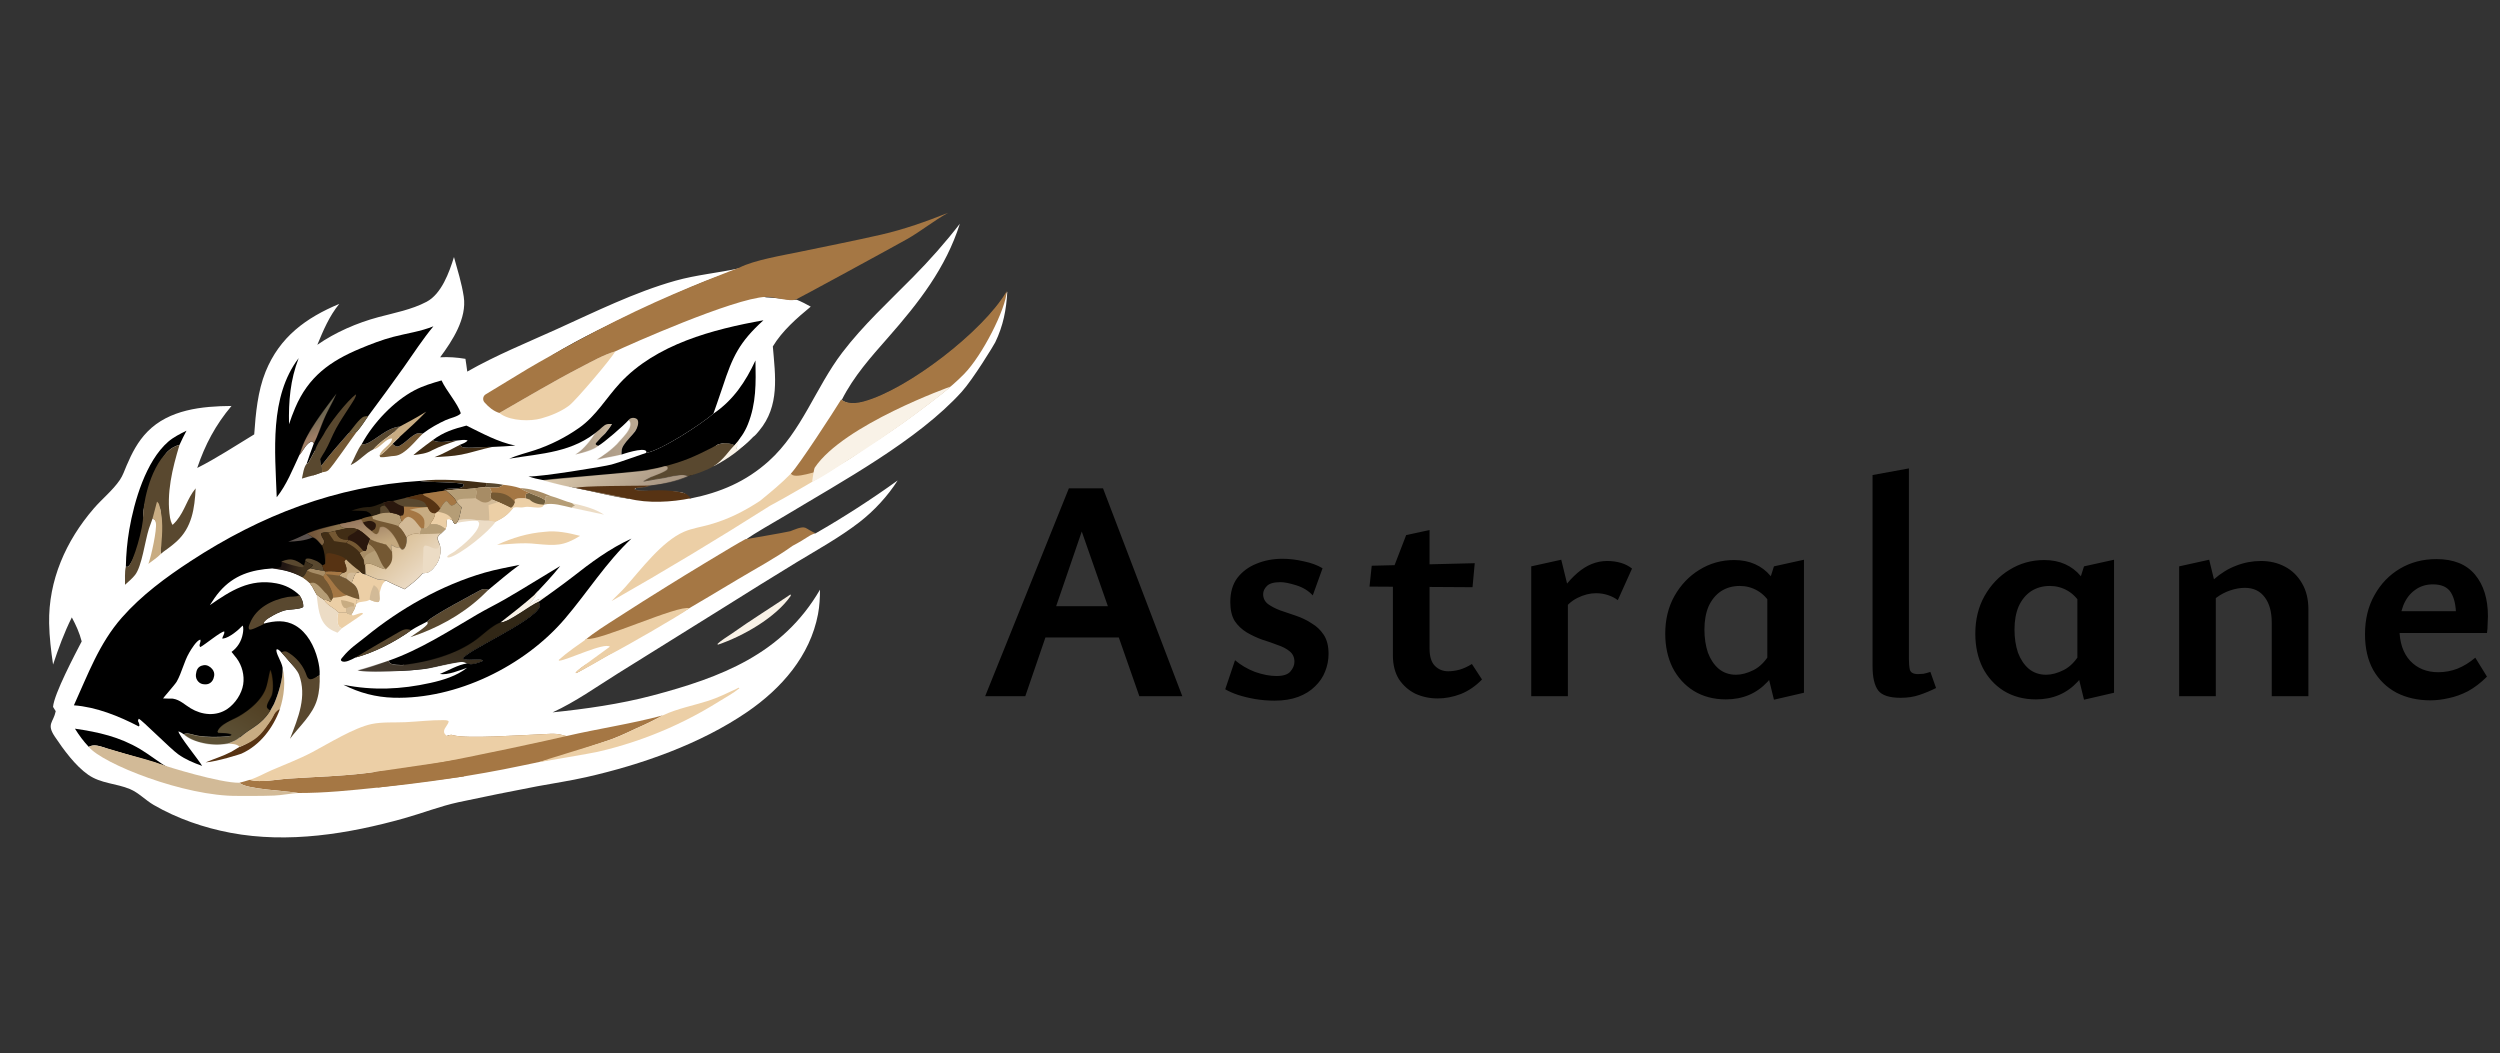 <svg width="4747" height="2000" viewBox="0 0 4747 2000" fill="none" xmlns="http://www.w3.org/2000/svg">
<rect x="0" y="0" width="4747" height="2000" fill="#333333" stroke="none"/>
<path d="M2163.4 1322L2039.2 966.8H2068.6L1946.8 1322H1870.6L2029.6 927.2H2094.4L2245 1322H2163.4ZM1940.8 1210.4L1962.4 1151H2132.8L2164.6 1210.4H1940.8ZM2420.07 1330.4C2407.67 1330.4 2395.47 1329.4 2383.47 1327.4C2371.87 1325.4 2361.07 1322.8 2351.07 1319.6C2341.47 1316.4 2333.27 1312.8 2326.47 1308.8L2345.07 1253.6C2355.87 1262.8 2368.47 1270.2 2382.87 1275.8C2397.67 1281 2411.27 1283.6 2423.67 1283.6C2436.47 1283.6 2445.27 1280.8 2450.07 1275.2C2455.27 1269.2 2457.87 1263 2457.87 1256.6C2457.87 1248.2 2454.87 1241.6 2448.87 1236.8C2443.27 1232 2435.67 1228 2426.07 1224.8C2416.87 1221.2 2407.07 1217.8 2396.67 1214.6C2386.67 1211 2376.87 1206.4 2367.27 1200.8C2358.07 1195.2 2350.47 1188 2344.47 1179.2C2338.87 1170 2336.07 1158 2336.07 1143.2C2336.07 1124.8 2340.47 1109.6 2349.27 1097.6C2358.47 1085.6 2370.47 1076.6 2385.27 1070.6C2400.47 1064.2 2417.07 1061 2435.07 1061C2448.27 1061 2461.67 1062.6 2475.27 1065.8C2489.27 1068.6 2501.27 1073 2511.27 1079L2492.67 1130.6C2484.67 1121.8 2474.27 1115.4 2461.47 1111.4C2448.67 1107.4 2438.67 1105.4 2431.47 1105.4C2419.07 1105.4 2410.47 1107.8 2405.67 1112.6C2400.87 1117.4 2398.47 1122.6 2398.47 1128.2C2398.47 1135.8 2401.47 1142 2407.47 1146.8C2413.47 1151.2 2421.07 1155.2 2430.27 1158.8C2439.87 1162 2449.87 1165.4 2460.27 1169C2471.07 1172.6 2481.07 1177.4 2490.27 1183.4C2499.87 1189 2507.67 1196.4 2513.67 1205.6C2519.67 1214.8 2522.67 1226.8 2522.67 1241.6C2522.67 1253.2 2520.47 1264.4 2516.07 1275.2C2512.07 1285.6 2505.67 1295 2496.87 1303.4C2488.47 1311.8 2477.87 1318.4 2465.07 1323.2C2452.27 1328 2437.27 1330.4 2420.07 1330.4ZM2730.03 1326.2C2714.83 1326.2 2700.63 1323.2 2687.43 1317.2C2674.63 1310.8 2664.23 1301.6 2656.23 1289.6C2648.63 1277.2 2644.83 1262.2 2644.83 1244.6V1081.4L2670.03 1016L2714.43 1006.4V1231.4C2714.43 1246.6 2717.83 1257.6 2724.63 1264.4C2731.43 1271.2 2739.83 1274.6 2749.83 1274.6C2756.63 1274.6 2763.83 1273.6 2771.43 1271.6C2779.43 1269.2 2787.23 1265.6 2794.83 1260.8L2814.03 1290.2C2802.03 1302.6 2788.63 1311.8 2773.83 1317.8C2759.03 1323.4 2744.43 1326.2 2730.03 1326.2ZM2796.03 1115L2600.43 1113.8L2604.63 1074.2L2800.23 1069.4L2796.03 1115ZM2907.5 1322V1075.4L2964.5 1062.8L2977.1 1114.4V1322H2907.5ZM2965.1 1163.6L2949.5 1148.6C2962.3 1123.4 2977.5 1103.2 2995.1 1088C3012.7 1072.8 3031.5 1065.2 3051.5 1065.2C3061.1 1065.2 3069.9 1066.4 3077.9 1068.8C3085.9 1071.2 3092.9 1074.8 3098.9 1079.6L3071.9 1139.6C3066.7 1135.6 3060.5 1132.4 3053.3 1130C3046.1 1127.6 3038.5 1126.4 3030.5 1126.4C3018.9 1126.4 3007.1 1129.4 2995.1 1135.4C2983.1 1141.4 2973.1 1150.8 2965.1 1163.6ZM3277.16 1328C3253.96 1328 3233.56 1322.6 3215.96 1311.8C3198.76 1301 3185.36 1286.2 3175.76 1267.4C3166.56 1248.6 3161.96 1227.2 3161.96 1203.2C3161.96 1176.4 3167.76 1152.6 3179.36 1131.8C3191.36 1110.6 3207.16 1094 3226.76 1082C3246.76 1069.6 3268.76 1063.4 3292.76 1063.4C3307.56 1063.4 3320.76 1066 3332.36 1071.2C3343.96 1076.4 3353.76 1083.8 3361.76 1093.4C3369.76 1103 3375.76 1114.4 3379.76 1127.6L3362.96 1148.6C3356.16 1136.6 3347.56 1127.6 3337.16 1121.6C3326.76 1115.6 3315.56 1112.6 3303.56 1112.6C3289.96 1112.6 3277.96 1116 3267.56 1122.8C3257.56 1129.6 3249.76 1139.2 3244.16 1151.6C3238.96 1164 3236.36 1178.6 3236.36 1195.4C3236.36 1211.4 3238.56 1226 3242.96 1239.2C3247.76 1252 3254.56 1262.2 3263.36 1269.8C3272.56 1277.4 3283.56 1281.2 3296.36 1281.2C3306.76 1281.2 3317.96 1278.2 3329.96 1272.2C3342.36 1265.8 3352.96 1254.8 3361.76 1239.2L3385.76 1251.8C3376.96 1269 3367.16 1283.2 3356.36 1294.4C3345.96 1305.6 3334.16 1314 3320.96 1319.6C3307.76 1325.2 3293.16 1328 3277.16 1328ZM3368.36 1328.6L3355.76 1277V1115L3368.36 1075.4L3425.36 1062.8V1315.4L3368.36 1328.6ZM3609.01 1325C3587.81 1325 3573.61 1320.4 3566.41 1311.2C3559.21 1301.6 3555.61 1286.2 3555.61 1265V902L3624.61 889.4V1251.2C3624.61 1259.2 3625.21 1266 3626.41 1271.6C3628.01 1277.2 3633.21 1280 3642.01 1280C3644.81 1280 3648.21 1279.8 3652.21 1279.4C3656.21 1278.6 3660.61 1277.4 3665.41 1275.8L3676.21 1306.4C3665.81 1311.6 3655.21 1316 3644.41 1319.6C3634.01 1323.2 3622.21 1325 3609.01 1325ZM3865.93 1328C3842.73 1328 3822.33 1322.6 3804.73 1311.8C3787.53 1301 3774.13 1286.2 3764.53 1267.4C3755.33 1248.6 3750.73 1227.2 3750.73 1203.2C3750.73 1176.4 3756.53 1152.6 3768.13 1131.8C3780.13 1110.6 3795.93 1094 3815.53 1082C3835.53 1069.6 3857.53 1063.4 3881.53 1063.4C3896.33 1063.4 3909.53 1066 3921.13 1071.2C3932.73 1076.4 3942.53 1083.8 3950.53 1093.4C3958.53 1103 3964.53 1114.4 3968.53 1127.6L3951.73 1148.6C3944.93 1136.6 3936.33 1127.6 3925.93 1121.6C3915.53 1115.6 3904.33 1112.6 3892.33 1112.6C3878.73 1112.6 3866.73 1116 3856.33 1122.8C3846.33 1129.6 3838.53 1139.2 3832.93 1151.6C3827.73 1164 3825.13 1178.6 3825.13 1195.4C3825.13 1211.4 3827.33 1226 3831.73 1239.2C3836.53 1252 3843.33 1262.2 3852.13 1269.8C3861.33 1277.4 3872.33 1281.2 3885.13 1281.2C3895.53 1281.2 3906.73 1278.2 3918.73 1272.2C3931.13 1265.8 3941.73 1254.8 3950.53 1239.2L3974.53 1251.8C3965.73 1269 3955.93 1283.2 3945.13 1294.4C3934.73 1305.6 3922.93 1314 3909.73 1319.6C3896.53 1325.2 3881.93 1328 3865.93 1328ZM3957.13 1328.6L3944.53 1277V1115L3957.13 1075.4L4014.13 1062.8V1315.4L3957.13 1328.6ZM4313.58 1322V1182.2C4313.58 1161.8 4309.18 1145.8 4300.38 1134.2C4291.58 1122.2 4278.98 1116.2 4262.58 1116.2C4253.78 1116.2 4244.58 1117.8 4234.98 1121C4225.38 1124.2 4216.58 1128.8 4208.58 1134.8C4200.58 1140.8 4193.98 1148.2 4188.78 1157L4167.18 1142C4178.38 1125.2 4190.58 1111.2 4203.78 1100C4216.98 1088.4 4230.98 1079.8 4245.78 1074.2C4260.98 1068.2 4276.78 1065.2 4293.18 1065.2C4309.98 1065.2 4325.18 1068.8 4338.78 1076C4352.38 1083.2 4363.18 1093.8 4371.18 1107.8C4379.18 1121.4 4383.18 1137.8 4383.18 1157V1322H4313.58ZM4137.78 1322V1075.4L4194.78 1062.8L4207.38 1114.4V1322H4137.78ZM4614.88 1329.8C4590.88 1329.8 4569.48 1325 4550.68 1315.4C4531.88 1305.4 4517.08 1291 4506.28 1272.2C4495.88 1253.4 4490.68 1230.8 4490.68 1204.4C4490.68 1176 4496.68 1151.2 4508.68 1130C4520.68 1108.4 4536.88 1091.6 4557.28 1079.6C4577.68 1067.6 4600.68 1061.6 4626.28 1061.6C4658.68 1061.6 4683.08 1071.4 4699.48 1091C4715.88 1110.6 4724.08 1137 4724.08 1170.2C4724.08 1174.6 4723.88 1179.8 4723.48 1185.8C4723.48 1191.4 4723.08 1196.8 4722.28 1202H4663.48V1169C4663.48 1150.2 4660.28 1135.6 4653.88 1125.2C4647.48 1114.8 4636.08 1109.6 4619.68 1109.6C4606.48 1109.6 4595.08 1113.2 4585.48 1120.4C4575.88 1127.2 4568.48 1137 4563.28 1149.8C4558.48 1162.2 4556.08 1176.8 4556.08 1193.6C4556.08 1219.6 4562.88 1240 4576.48 1254.8C4590.08 1269.2 4607.88 1276.4 4629.88 1276.4C4642.28 1276.4 4654.28 1274.2 4665.88 1269.8C4677.88 1265 4689.28 1258 4700.08 1248.8L4722.28 1284.8C4710.68 1296.4 4698.68 1305.6 4686.28 1312.4C4673.88 1318.8 4661.68 1323.2 4649.68 1325.6C4637.68 1328.4 4626.08 1329.8 4614.88 1329.8ZM4524.28 1202L4532.08 1160.6H4714.48V1202H4524.28Z" fill="black"/>
<g clip-path="url(#clip0_37_211)">
<path d="M1420.02 805.832C1420.09 806.691 1420.18 807.559 1420.22 808.426C1420.82 822.727 1404.24 839.359 1398 852L1399.93 851.535C1408.72 843.766 1428.95 828.758 1428.95 828.758C1409.87 851.832 1381.79 871.707 1355.09 885.234L1354.1 884.082C1357.77 874.941 1385.51 854.367 1394.28 845.352C1405.37 833.168 1412.69 820.562 1420.02 805.832Z" fill="#F9F2E7"/>
<path d="M1500.82 1128.8L1501.23 1129.1L1501.55 1131.27C1472.91 1172.86 1410.7 1207.96 1363.48 1224.05L1362.05 1222.93C1369.88 1215.27 1380.62 1209.43 1389.59 1203.05C1425.89 1177.22 1463.96 1153.84 1500.82 1128.8Z" fill="#F9F2E7"/>
<path d="M1310.92 946.578C1367.62 935.188 1416.29 914.637 1459.76 875.527C1522.45 819.133 1548.76 735.719 1599.22 669.531C1639.05 617.262 1687.49 572.941 1733.45 526.297C1765.35 493.922 1794.84 460.773 1822.6 424.797C1795.69 509.262 1744.62 574.492 1686.83 640.297C1653.49 678.266 1621.23 714.039 1598.29 759.453C1598.8 759.883 1599.29 760.355 1599.83 760.742C1611.38 768.863 1628.46 766.785 1641.33 763.254C1725.05 740.301 1869.2 629.043 1912.65 553.82C1910.81 588.309 1904.91 618.547 1889.82 649.898C1887.34 655.055 1847.77 719.957 1826.23 743.82C1742.98 836.039 1598.18 914.391 1490.14 979.602C1464.77 994.918 1437.59 1009.34 1413.45 1026.41L1416.18 1029.8C1426.02 1034.94 1487.49 1013.93 1501.58 1010.67C1508.99 1007.96 1522.78 1001.21 1530.3 1004.16C1534.15 1005.67 1536.67 1008.93 1539.15 1012.05C1542.23 1012.45 1545.25 1012.74 1548.35 1012.89C1602.13 982.027 1654.18 948.488 1704.51 912.262C1685.58 942.016 1659.63 970.062 1631.75 991.602C1594.78 1020.17 1553.31 1043.05 1513.39 1067.19C1467.29 1095.33 1421.39 1123.79 1375.69 1152.59L1173.17 1278.8C1132.5 1304.17 1092.88 1332.65 1049.22 1352.64C1111.98 1346.14 1177.38 1336.91 1238.43 1320.77C1369.16 1286.19 1485.88 1242.1 1556.97 1119.7C1556.98 1135.22 1556.15 1150.87 1553.25 1166.15C1538.17 1245.58 1483.65 1307.42 1418.81 1351.84C1329.84 1412.77 1217.9 1451.89 1113.34 1475.6C1082.64 1482.56 1051.32 1487.19 1020.37 1492.95C970.32 1502.5 920.375 1512.59 870.543 1523.23C835.473 1530.87 801.855 1544.1 767.352 1553.78C661.637 1583.45 547.176 1601.95 437.918 1581.36C387.176 1571.8 336.484 1554.33 291.762 1528.4C276.277 1519.42 263.262 1505.18 246.715 1498.27C220.562 1487.35 191.875 1488.03 167.57 1471.2C143.098 1454.25 120.41 1423.12 103.992 1398.54C87.801 1374.3 101.434 1372.02 105.801 1350.44C104.227 1347.57 102.543 1344.93 100.711 1342.23C102.664 1317.51 142.523 1242.24 155.133 1217.86C150.828 1201.41 144.375 1187.2 136.379 1172.29C121.836 1201.38 111.008 1231.05 100.773 1261.86C96.906 1235.89 93.793 1209.85 93.301 1183.57C91.773 1101.93 125.164 1026.87 177.945 965.629C193.801 947.234 214.008 931.293 227.652 911.203C233.164 903.09 236.566 892.926 240.398 883.926C250.43 860.352 261.699 838.371 279.824 819.82C321.188 777.5 383.578 771.227 439.578 770.828C409.363 806.676 389.355 844.352 374.469 888.562C411.148 870.164 447.5 846.078 482.703 824.805C485.453 785.422 489.348 742.535 504.316 705.691C531.121 639.695 580.859 603.516 644.191 577.031C625.035 600.566 614.02 627.047 602.52 654.77C636.461 631.023 678.281 612.961 718.254 602.246C749.016 593.996 781.539 588.02 809.969 573.043C838.309 558.109 853.004 517.258 862.012 488.062C868.82 512.75 876.785 538.086 880.582 563.438C886.719 604.438 859.289 646.703 835.719 678.445C851.652 677.441 868.07 678.723 883.777 681.367C885.121 689.391 886.105 697.52 887.219 705.582C941.559 674.598 1000.15 650.855 1057.04 625.102C1129.73 592.207 1205.35 554.734 1282.32 533.066C1322.2 521.84 1364.26 518.098 1404.78 509.254L1405.4 512.566C1399.42 516.922 1392.17 517.406 1385.93 521C1386.25 522.863 1386.86 524.926 1386.65 526.797C1391.2 524.613 1394.35 523.84 1399.4 523.887L1396 525.602L1396.16 527.18L1394.34 526.57L1391.25 529.445C1398.6 529.043 1409.32 527.324 1415.47 532.234C1424.88 539.758 1419.08 564.07 1433.72 563.77C1441.56 563.605 1447.15 562.215 1455 564.699C1471.9 565.102 1500.01 569.676 1513.2 569.281C1522.35 572.996 1530.82 577.43 1539.43 582.258C1513.18 603.91 1485.11 628.332 1467.45 657.82C1472.17 713.941 1480.95 770.637 1441.43 817.945C1438.13 821.906 1434.27 826.93 1429.95 829.758C1429.95 829.758 1412.16 849.141 1400.93 852.531C1400.28 852.73 1397.88 852.754 1398.22 852.156C1400 849 1401 838 1408 823C1400.67 837.73 1404.09 832.816 1393 845C1384.09 840.766 1373.59 841.578 1364.24 845.074C1362.29 845.805 1362.01 846.141 1360.54 847.219C1361.65 855.68 1347.14 873.062 1341.68 880.164C1338.13 884.781 1314.13 900.305 1306 902C1282.19 912.312 1261.65 917.816 1236 921C1235.56 921.176 1206 921 1205.68 930.098C1205.37 938.973 1226.11 930.848 1235 934.852C1247.92 934.422 1291.47 930.598 1300.47 937.41C1302.72 939.125 1304.23 942.719 1305.46 945.211L1310.92 946.578Z" fill="white"/>
<path d="M922.898 917.016C933.75 917.27 944.508 918.414 955.164 920.461C946.859 928.059 939.438 925.262 928.961 925.746L921.844 925.145C923.492 922.473 923.012 920.035 922.898 917.016Z" fill="#59482F"/>
<path d="M1086.36 955.398C1107.44 960.328 1128.59 965.273 1147 977.23C1126.44 972.949 1105.92 968.555 1085.42 964.043C1087.84 961.727 1086.73 962.375 1089.75 961.078C1090.46 960.777 1091.17 960.512 1091.88 960.23L1086.36 955.398Z" fill="#ECDCC5"/>
<path d="M987.086 926.754C1007.57 927.621 1026.63 933.523 1045.36 941.656C1042.11 941.758 1039.51 941.703 1036.41 942.789C1036.33 945.277 1036.55 948.137 1035.79 950.492C1026.52 943.301 1016.78 941.398 1006.38 936.59L1004.9 935.891C1003.89 934.875 1004.55 935.395 1002.57 934.582C996.992 932.293 992.246 929.902 987.086 926.754Z" fill="#A78C65"/>
<path d="M821.69 835.711L808.406 845.48C800.566 851.602 792.324 857.527 784.938 864.172C797.569 862.461 810.03 861.34 821.19 854.641C836.378 846.992 852.066 841.629 868.203 836.426C854.273 836.707 833.558 843.039 821.69 835.711Z" fill="#412D15"/>
<path d="M784.785 826.871C776.25 832.582 769.297 840.504 760.426 845.633C759.266 846.27 757.395 847.375 756.125 847.625C751.301 848.582 748.781 845.406 745.32 842.738C737.801 850.309 729.832 859.559 720.625 865.102L722.168 868.023C731.676 868.832 740.402 865.941 749.766 865.621C768.895 864.023 788.848 836.523 802.738 823.484C794.66 821.969 791.84 822.16 784.785 826.871Z" fill="#745833"/>
<path d="M1045.35 941.656C1059.27 945.461 1072.49 951.738 1086.36 955.398L1091.88 960.23C1091.17 960.512 1090.46 960.777 1089.75 961.078C1086.73 962.375 1087.84 961.727 1085.42 964.043C1069.08 960.457 1050.02 954.059 1033.48 958.082L1035.79 950.492C1036.55 948.137 1036.33 945.277 1036.41 942.789C1039.51 941.703 1042.11 941.758 1045.35 941.656Z" fill="#B59D76"/>
<path d="M642.645 1163.09C646.77 1163.46 650.328 1163.44 654.445 1163.03C656.363 1162.84 655.523 1162.88 657.539 1163C661.711 1166.43 662.32 1166.14 667.477 1166.43L669.832 1168.8C675.137 1167.84 684.152 1162.97 688.797 1163.97L688.633 1166.05C675.828 1175.42 662.367 1183.8 649.363 1192.88C646.742 1192.07 644.961 1191.38 643.465 1188.93C639.25 1182.04 640.098 1170.32 642.645 1163.09Z" fill="#ECCFA6"/>
<path d="M873.012 844.75C876.434 848.52 877.902 849.602 883.098 849.906C899.992 850.926 917.734 848.105 934.973 848.617C915.215 852.625 896.02 859.277 876.254 863.199C859.617 866.496 841.984 866.934 825.082 868.113C841.496 861.879 857.359 852.723 873.012 844.75Z" fill="#412D15"/>
<path d="M797.223 913.164C835.648 908.312 884.191 912.285 922.898 917.016C923.012 920.035 923.492 922.473 921.848 925.145C914.348 925.984 905.715 926.105 898.441 927.875C881.344 928.906 863.859 929.277 846.918 931.789L844.355 931.551L844.738 929.078C854.223 926.566 869.863 929.215 877.816 924.773C880.34 923.367 879.91 922.516 880.68 919.914C875.809 915.059 811.652 916.035 798.949 913.535C798.367 913.426 797.797 913.289 797.223 913.164Z" fill="#412D15"/>
<path d="M606.867 872.336L607.773 872.449C607.965 876.863 607.848 880.113 610.465 883.891C611.023 888.164 611.871 892.508 611.559 896.816C605.848 898.859 600.133 901.113 594.309 902.801C592.988 901.98 592.477 901.078 591.582 899.836C594.621 890.184 601.465 882.742 606.102 873.828L606.867 872.336Z" fill="#59482F"/>
<path d="M998.367 946.09C997.93 942.332 997.539 940.633 999.48 937.195L1004.9 935.895L1006.38 936.59C1016.78 941.398 1026.52 943.305 1035.79 950.492L1033.48 958.082C1031.34 961.031 1030.83 962.586 1027.04 963.348C1019.18 964.922 1009.06 962.191 1000.89 962.316C996.48 962.383 992.043 964.18 987.746 963.508C983.281 963.277 978.699 962.547 974.457 964.234L970.059 964.516C974.812 960.695 975.277 959.305 977.496 953.539C977.211 952.098 977.469 950.16 977.512 948.676C982.719 944.941 991.898 946.191 998.367 946.09Z" fill="#ECCFA6"/>
<path d="M998.367 946.09C997.93 942.332 997.539 940.633 999.48 937.195L1004.9 935.895L1006.38 936.59C1016.78 941.398 1026.52 943.305 1035.79 950.492L1033.48 958.082C1032.62 958.109 1031.75 958.184 1030.9 958.156C1022.7 957.957 1011.24 954.836 1005.77 948.621L998.367 946.09Z" fill="#6F5D3C"/>
<path d="M528 1344C526.457 1343.22 524.82 1345.39 524.172 1347C512.043 1376.76 488.445 1402.97 459.113 1416.48C457.676 1417.14 456.352 1417.73 454.824 1418.1L439.281 1427.49C423.328 1435.75 406.812 1440.7 390.391 1447.63C411.992 1446.31 457.684 1431.4 458.23 1431.15C493.387 1415.44 518.41 1382.48 531.242 1347.19C530.316 1346.56 529.039 1344.52 528 1344Z" fill="#573313"/>
<path d="M661.699 822.746C666.805 820.891 672.398 820.289 677.746 819.395C668.609 831.207 631.348 886.012 623.523 892.883C620.328 895.695 615.629 896.234 611.559 896.816C611.871 892.508 611.023 888.164 610.465 883.891C626.645 862.699 644.039 842.703 661.699 822.746Z" fill="#745833"/>
<path d="M686.992 843.051C702.023 848.223 730.734 812.012 758.945 810.059L747.41 821.266C734.508 831.074 719.574 840.961 708.926 853.234C693.215 860.566 682.484 875.613 665.746 883.105C673.156 870.219 678.059 854.832 686.992 843.051Z" fill="#59482F"/>
<path d="M870.312 987.461C896.078 983.922 908.695 989.762 928.906 988.723L941.191 990.457C929.086 1009.19 873.633 1053.97 853.008 1058.42C852.184 1058.6 850.871 1058.6 850.086 1058.63L849.137 1056.31C853.562 1051.99 858.812 1050.38 863.668 1046.79C876.262 1037.48 908.754 1011.57 909.855 994.719C909.957 993.066 908.812 991.391 907.949 990.039C906 987 876.828 990.172 866.434 993.531L870.312 987.461Z" fill="#ECDCC5"/>
<path d="M536.676 1268.07C537.613 1288.39 528.426 1318 520.258 1336.7L513.055 1349.64C495.648 1377.01 477.941 1380.67 455.809 1399.78C449.605 1405.42 440.953 1408.89 433.184 1411.84C440.488 1412.7 449.77 1412.14 454.824 1418.1C456.352 1417.73 457.641 1417.06 459.113 1416.48C494.016 1402.85 501.375 1385.5 513 1370C516 1366 520 1358 521 1356C522.613 1352.77 529.445 1345.95 531.242 1347.19C539.438 1321.95 542.68 1294.1 536.676 1268.07Z" fill="#C8AC82"/>
<path d="M601.09 1128.67C605.848 1132.3 610.535 1136.03 615.594 1139.24C622.23 1150.87 634.387 1153.35 642.645 1163.09C640.098 1170.32 639.25 1182.04 643.465 1188.93C644.957 1191.38 646.742 1192.07 649.363 1192.88L640.82 1201.44C635.188 1199.14 629.723 1196.8 624.773 1193.19C604.465 1178.37 604.301 1151.32 601.09 1128.67Z" fill="#ECDCC5"/>
<path d="M955.164 920.461C965.121 921.441 977.566 923.5 987.086 926.754C992.246 929.902 996.992 932.293 1002.57 934.582C1004.55 935.395 1003.89 934.875 1004.9 935.895L999.48 937.195C997.539 940.633 997.93 942.332 998.367 946.09C991.898 946.191 982.719 944.941 977.512 948.676C977.469 950.16 977.211 952.098 977.496 953.539C975.277 959.305 974.812 960.695 970.059 964.516C962.164 960.559 954.172 956.812 946.082 953.281L934.191 948.266L931.836 945.945C930.355 940.941 931.203 940.02 932.875 935.23C932.32 930.195 932.145 929.664 928.961 925.746C939.438 925.262 946.859 928.059 955.164 920.461Z" fill="#A57744"/>
<path d="M932.875 935.23C950.082 935.121 962.055 936.371 974.465 949.422C975.695 950.707 976.555 952.043 977.496 953.539C975.277 959.305 974.812 960.695 970.059 964.512C962.164 960.559 954.172 956.812 946.082 953.281L934.191 948.266L931.836 945.945C930.355 940.941 931.203 940.016 932.875 935.23Z" fill="#745833"/>
<path d="M911.16 1121.14C917.133 1117.67 921.074 1118.04 927.582 1119.81L913.625 1133.27C875.25 1168.6 828.309 1193.76 778.926 1210C786.227 1204.78 810 1190 812 1184C812.312 1183.06 811.215 1180.17 811.215 1180.17C815.559 1171.64 906.66 1123.76 911.16 1121.14Z" fill="#59482F"/>
<path d="M684.27 1085.75C688.148 1088.86 688.945 1089.97 694.02 1090.53C701.559 1093.78 709.086 1097.32 716.824 1100.06C722.402 1100.69 728.051 1101.1 733.5 1102.48C726.586 1106.24 725.012 1111.43 722.641 1118.85C721.465 1122.54 720.824 1126.01 720.621 1129.86C720.98 1135.18 721.801 1138.02 719.418 1142.86C714.008 1144.43 707.16 1140.79 702.008 1138.92C693.16 1144.15 683.16 1141 678.168 1145.87L676.652 1145.84C676.211 1143.77 676.32 1142.63 676.559 1140.58L682.512 1137.84C682.383 1135.1 682.156 1132.5 681.617 1129.8C679.359 1118.63 677.289 1112.64 667.434 1105.96C671.195 1100.14 671.25 1092.22 676.668 1087.75L684.27 1085.75Z" fill="#ECCFA6"/>
<path d="M709.875 1110.91C717.555 1116.5 718.863 1118.99 720.367 1128.25L720.617 1129.86C720.98 1135.18 721.801 1138.02 719.418 1142.86C714.008 1144.43 707.16 1140.79 702.012 1138.91C701.953 1129.79 705.527 1118.91 709.875 1110.91Z" fill="#D2BA97"/>
<path d="M1034.37 1009.81C1056.87 1006.96 1079.79 1011.93 1101.48 1017.5C1069.24 1037.41 1054.82 1036.04 1018.13 1032.83C993.113 1029.82 968.789 1033.04 943.82 1034.53C972.758 1021.23 1002.55 1012.26 1034.37 1009.81Z" fill="#ECCFA6"/>
<path d="M821.691 835.711C841.844 820.496 861.578 814.363 885.637 808.094C916.246 822.945 944.957 839.27 978.664 846.129C964.133 847.047 949.523 848.172 934.973 848.617C917.734 848.105 899.992 850.926 883.098 849.906C877.902 849.602 876.434 848.523 873.012 844.75C877.75 842.684 885.332 840.52 887.898 836.051C881.289 834.57 874.848 835.695 868.203 836.426C854.273 836.707 833.559 843.039 821.691 835.711Z" fill="black"/>
<path d="M142.328 1383.6C187.047 1390.12 226.977 1399.08 266.379 1422.56C283.223 1432.6 304.133 1449.01 321 1459L302.492 1451.62L293.184 1447.87C267.637 1441.44 243.301 1433.32 218 1426C210 1424 204 1422 196.043 1418.75C186.43 1415.99 177.531 1413.1 168.543 1418.14C158.5 1407.48 150.023 1396.05 142.328 1383.6Z" fill="black"/>
<path d="M353 1474C352.652 1471.74 311.012 1452.83 296.184 1447.86C271.203 1439.5 245.379 1433.81 220.074 1426.48L208 1423C222.84 1438.31 257.414 1452.32 276.777 1459.62L298.254 1463.64L308.848 1465.47L353 1474Z" fill="#D2BA97"/>
<path d="M1047.11 675.391C1104.16 640.5 1165.99 611.918 1226.62 583.879C1277.47 560.359 1349.85 526.414 1404 512C1404.32 513.863 1385.86 523.926 1385.65 525.797C1366.59 532.621 1348.3 542.426 1329.97 551.004C1316.56 557.273 1302.76 562.578 1289.36 568.836C1254.97 584.086 1220.31 598.918 1186.32 615.047C1147.72 633.363 1109.05 653.398 1069.49 669.395C1062.97 672.027 1054.29 676.105 1047.11 675.391Z" fill="black"/>
<path d="M319.469 838.668C276.695 875.848 254.781 952.207 245.504 1005.58C241.539 1028.9 239.363 1052.38 238.973 1076.03C241.559 1076.4 241.609 1077 243.852 1075.27C252.969 1068.25 268.02 1024.38 269.555 1011.41C272.691 999.777 276.629 990.148 271.746 978.453C271.973 966.289 275.695 954.043 279 942.434C278.98 942.055 278.926 941.676 278.945 941.293C279.691 924.742 306.441 868.141 318.922 856.859C325.527 850.691 332.125 846.984 340.879 844.691C344.848 835.527 349.566 826.688 354.129 817.812C342.613 823.422 329.227 830.184 319.469 838.668Z" fill="black"/>
<path d="M921.848 925.145L928.961 925.746C932.145 929.664 932.32 930.199 932.875 935.23C931.203 940.02 930.355 940.941 931.836 945.945L934.191 948.266L946.082 953.281C954.172 956.812 962.164 960.559 970.059 964.516L974.457 964.234C964.152 977.469 956.203 983.07 941.191 990.457L928.906 988.723C908.691 989.762 896.078 983.922 870.312 987.461C873.051 979.742 874.52 971.109 876.418 963.133C873.188 960.43 870.496 957.234 867.699 954.102L866.805 954.305C864.699 944.766 853.648 938.277 846.918 931.789C863.859 929.277 881.344 928.906 898.441 927.875C905.715 926.105 914.348 925.984 921.848 925.145Z" fill="#D2BA97"/>
<path d="M921.848 925.145L928.961 925.746C932.145 929.664 932.32 930.199 932.875 935.23C931.203 940.02 930.355 940.941 931.836 945.945L934.191 948.266C931.535 950.363 928.641 952.828 925.309 953.684C916.285 956.004 909.746 950.426 902.801 945.637L905.422 933.836C903.66 929.371 902.684 929.746 898.441 927.875C905.715 926.105 914.348 925.984 921.848 925.145Z" fill="#A78C65"/>
<path d="M846.918 931.789C863.859 929.277 881.344 928.906 898.441 927.875C902.684 929.746 903.66 929.371 905.422 933.836L902.801 945.637C902.383 945.734 901.965 945.836 901.543 945.918C894.965 947.238 872.457 945.68 869.324 949.961C867.793 952.051 868.297 951.238 867.699 954.098L866.805 954.305C864.699 944.762 853.652 938.277 846.918 931.789Z" fill="#B59D76"/>
<path d="M946.082 953.281C954.172 956.812 962.164 960.559 970.059 964.516L974.457 964.234C964.152 977.469 956.203 983.07 941.191 990.457L928.906 988.723C929.242 978.949 928.141 968.906 927.555 959.133C933.703 957.086 939.879 955.137 946.082 953.281Z" fill="#ECCFA6"/>
<path d="M589.352 1078.83C598.078 1081.05 606.211 1083.04 615.254 1083.31L617.129 1084.74C627.164 1084.05 643.191 1084.25 652.691 1087.48C647.996 1088.97 647.516 1089.62 644.406 1093.16C648.805 1095.06 653.359 1097.47 657.961 1098.75L667.434 1105.97C677.289 1112.65 679.359 1118.63 681.617 1129.8C682.156 1132.5 682.383 1135.1 682.512 1137.84L676.559 1140.58C676.32 1142.63 676.211 1143.77 676.652 1145.83L673.668 1154.93L667.477 1166.43C662.32 1166.15 661.711 1166.43 657.539 1163C655.523 1162.88 656.363 1162.84 654.445 1163.04C650.328 1163.45 646.77 1163.46 642.645 1163.09C634.387 1153.35 622.23 1150.88 615.594 1139.24C610.535 1136.03 605.848 1132.3 601.09 1128.67L596.273 1120.09C594.445 1115.45 591.016 1111.21 588.207 1107.1C583.641 1102.73 579.094 1099.24 573.863 1095.71C578.328 1093.28 581.496 1087.05 582.93 1082.29L589.352 1078.83Z" fill="#745833"/>
<path d="M617.129 1084.74C627.164 1084.05 643.191 1084.25 652.691 1087.48C648 1088.97 647.512 1089.62 644.406 1093.16C635.91 1091.99 627.477 1090.84 618.914 1090.27C633.227 1104.75 638.777 1121.01 658.152 1130.18L644.746 1133.6L632.188 1135C631.883 1124.08 625.688 1110.99 618.789 1102.65C616.434 1099.8 614.992 1097.73 613.559 1094.32L617.832 1088.97L617.129 1084.74Z" fill="#A57744"/>
<path d="M658.152 1130.18C666.109 1133.11 674.098 1136.58 682.512 1137.84L676.559 1140.58C676.316 1142.63 676.211 1143.77 676.652 1145.83L673.668 1154.93L667.477 1166.43C662.32 1166.15 661.711 1166.43 657.539 1163C655.523 1162.88 656.363 1162.84 654.445 1163.04C650.328 1163.45 646.77 1163.46 642.645 1163.09C634.387 1153.35 622.23 1150.88 615.594 1139.24C619.875 1138.97 621.836 1139.59 625.457 1141.75L627.621 1143.06L629.094 1140.1L632.188 1135L644.746 1133.6L658.152 1130.18Z" fill="#ECCFA6"/>
<path d="M647.473 1139.32C652.457 1140.16 657.957 1140.66 662.641 1142.58C665.957 1143.46 669.012 1144.37 672.195 1145.69C672.816 1147.99 673.156 1149.4 673.082 1151.81L673.668 1154.93L667.477 1166.43C662.32 1166.14 661.711 1166.43 657.539 1163L657.199 1155.09L653.238 1153.92C649.035 1149.29 648.086 1145.46 647.473 1139.32Z" fill="#C8AC82"/>
<path d="M657.195 1155.09C662.832 1152.49 666.738 1150.52 673.082 1151.81L673.668 1154.93L667.477 1166.43C662.32 1166.15 661.711 1166.43 657.539 1163L657.195 1155.09Z" fill="#D2BA97"/>
<path d="M589.352 1078.83C598.078 1081.05 606.211 1083.04 615.254 1083.31L617.129 1084.74L617.832 1088.97L613.559 1094.32C614.992 1097.73 616.434 1099.81 618.789 1102.65C625.688 1110.99 631.883 1124.08 632.188 1135L629.094 1140.1L627.621 1143.06L625.453 1141.75C621.836 1139.59 619.875 1138.97 615.594 1139.24C610.535 1136.03 605.848 1132.3 601.09 1128.67L596.273 1120.09C594.445 1115.45 591.016 1111.21 588.207 1107.1C583.641 1102.73 579.094 1099.24 573.863 1095.71C578.328 1093.28 581.496 1087.05 582.93 1082.29L589.352 1078.83Z" fill="#745833"/>
<path d="M589.352 1078.83C598.078 1081.05 606.211 1083.04 615.254 1083.31L617.129 1084.74L617.832 1088.97L613.559 1094.32C604.438 1088.59 590.184 1089.06 582.93 1082.29L589.352 1078.83Z" fill="#A78C65"/>
<path d="M588.211 1107.1C595.023 1106.07 596.508 1105.61 602.316 1109.91C607.57 1113.78 612.508 1119.89 616.844 1124.72C621.391 1128.26 623.223 1131.69 625.867 1136.62C627.258 1139.21 626.562 1138.27 629.094 1140.1L627.621 1143.06L625.457 1141.75C621.836 1139.59 619.875 1138.96 615.594 1139.24C610.535 1136.03 605.848 1132.3 601.09 1128.67L596.273 1120.09C594.445 1115.45 591.016 1111.21 588.211 1107.1Z" fill="#B59D76"/>
<path d="M322.879 983.281C324.559 987.766 326.211 992.234 327.707 996.781C330.254 994.289 332.555 991.805 335.559 989.855C331.414 1001.24 326.816 1018.64 318.215 1027.12L315.664 1027.52C318.215 1012.7 320.992 998.223 322.879 983.281Z" fill="#ECDCC5"/>
<path d="M335 989C332.719 991.762 330.254 994.289 327.707 996.781C325 993 323.617 988.012 322.879 983.281C315.605 936.852 327.18 889.945 340.879 844.691C332.125 846.984 325.551 850.719 318.922 856.859C281 892 271.043 966.309 271.746 978.453C273 1000 252.969 1068.25 243.852 1075.27C241.609 1077 241.559 1076.39 238.973 1076.03C236.387 1086.11 237.711 1099.87 237.367 1110.42C243.812 1104.51 251.164 1098.5 256.555 1091.61C269.461 1075.1 275.285 1027.37 282.734 1003.94L289.598 984.805C294.859 986.898 294.559 987.344 297.008 992.117C301.047 983.062 302.328 970.742 302.812 960.84C310.078 985.812 304.371 1039.27 304.371 1039.27C304.59 1043.41 304.59 1047.67 305.41 1051.74L309.914 1047.96C318.516 1041.91 327.297 1035.41 335.094 1028.35C364.637 1001.61 369.602 965.148 371.5 927.238C355.098 947.203 351.449 969.094 335 989Z" fill="#59482F"/>
<path d="M302.812 960.84C301.906 956.148 301.289 955.758 298.102 952.465C295.125 963.207 292.289 973.984 289.598 984.801C293 986 295.113 987.707 296 993C298.203 1006.11 287.039 1056.07 282.625 1067.98C282.414 1068.55 282.223 1069.12 282.027 1069.69L281.652 1070.71C289.348 1064.75 298.793 1058.81 305.41 1051.74C304.59 1047.67 306.199 1036.49 306.199 1036.49C308.316 1010.9 310.078 985.812 302.812 960.84Z" fill="#C8AC82"/>
<path d="M948.18 784.137C999.832 754.684 1050.54 724.25 1103.42 696.914C1124.36 686.082 1145.83 673.758 1168.51 667.07C1160.35 681.582 1093.68 760.137 1080.74 770C1065.78 781.402 1045.4 789.668 1027.35 794.613C1006.19 800.422 972.082 799.098 952.938 787.523C951.246 786.5 949.703 785.391 948.18 784.137Z" fill="#ECCFA6"/>
<path d="M1501.6 899.391C1483.4 918.156 1463.53 934.344 1443.32 950.883C1412.62 971.105 1382.65 986.148 1347.09 996.203C1331.27 1000.67 1313.94 1003.17 1298.87 1009.67C1256.81 1027.81 1216.94 1081.51 1186.99 1115.04C1178.79 1124.22 1169.54 1132.34 1161.21 1141.36C1262.86 1083.5 1363.05 1023.22 1461.78 960.52C1484.44 948.777 1577.61 895.34 1598 880C1587.77 872.973 1508.93 910.461 1501.6 899.391Z" fill="#ECCFA6"/>
<path d="M686.992 843.051C687.191 842.676 687.387 842.293 687.594 841.926C709.09 802.617 747.867 761.656 787.176 741.043C803.504 732.48 820.773 727.441 838.379 722.34C847.305 741.891 869.527 766.668 874.949 784.801C870.715 790.625 853.895 794.203 846.59 797.555C832.246 804.133 816.637 812.703 804.145 822.371C803.668 822.734 803.211 823.117 802.738 823.484C794.66 821.969 791.84 822.16 784.785 826.875C776.25 832.582 769.297 840.504 760.426 845.633C759.266 846.266 757.395 847.375 756.125 847.625C751.301 848.582 748.781 845.406 745.32 842.738L758.062 830.328C757.926 829.641 757.887 828.93 757.652 828.266C756.027 823.766 751.438 823.027 747.41 821.266L758.945 810.059C730.734 812.012 702.023 848.223 686.992 843.051Z" fill="black"/>
<path d="M758.945 810.059L747.41 821.266C734.508 831.074 719.574 840.961 708.926 853.234C709.305 853.172 709.68 853.125 710.047 853.043C722.223 850.398 733.344 831.086 744.707 832.793C744.023 844.156 723.262 852.617 720.625 865.102C729.832 859.555 737.801 850.309 745.32 842.738L758.062 830.328C775.523 814.484 793.043 798.574 809.398 781.57C792.898 791.797 776.086 800.969 758.945 810.059Z" fill="#C8AC82"/>
<path d="M674.59 1248.67C667.926 1252.22 653.59 1260.01 648.168 1254.75C645.906 1252.56 648.633 1250.31 650.594 1247.85C664 1231 679.918 1220.95 693.336 1209.99C759.441 1155.97 837.914 1111.17 920.133 1087.37C941.836 1081.09 964.438 1077.2 986.531 1072.48C966.188 1087.1 947.031 1103.98 927.582 1119.81C921.074 1118.04 917.133 1117.67 911.16 1121.15C906.656 1123.76 815.559 1171.64 811.215 1180.17C801.156 1185.43 790.77 1190.43 781.141 1196.45C751.145 1218.2 710.492 1239.26 674.59 1248.67Z" fill="black"/>
<path d="M758.062 1199.76C751.645 1203.28 685.387 1241.77 674.59 1248.67C710.492 1239.26 751.145 1218.2 781.141 1196.45C771.031 1193.54 767.086 1194.79 758.062 1199.76Z" fill="#59482F"/>
<path d="M1529.31 1002.16C1528.36 1001.79 1527.32 1001.57 1526.21 1001.48C1525.38 1001.41 1524.5 1001.41 1523.6 1001.47C1522.69 1001.53 1521.76 1001.65 1520.8 1001.82C1519.52 1002.04 1518.21 1002.34 1516.89 1002.71C1516.23 1002.89 1515.56 1003.09 1514.9 1003.29C1509.58 1004.95 1504.28 1007.32 1500.58 1008.67C1486.49 1011.93 1415 1024 1415 1024C1396.26 1033.73 1295.61 1095.08 1268.84 1111.86C1235.84 1132.28 1203.04 1153.03 1170.45 1174.11C1150.07 1187.3 1128.99 1200.16 1110.37 1215.81C1134.14 1220.82 1183 1217 1150.48 1239.44C1141.89 1245.37 1131.95 1252.44 1122.4 1256.48C1118.47 1258.56 1114.58 1260.71 1110.75 1262.96C1102.96 1267.58 1082.57 1285.07 1100.08 1275.04L1185.56 1226.21C1257.77 1185.09 1329.48 1143.1 1400.66 1100.23C1435.2 1079.56 1472.61 1059.67 1505.2 1036.25C1516.16 1030.62 1526.6 1024.13 1536.98 1017.52C1540.44 1015.32 1544.54 1014.21 1548 1012C1544.9 1011.85 1531.71 1003.1 1529.31 1002.16Z" fill="#A57744"/>
<path d="M738.164 1254.44C797.68 1233.69 852.367 1198.13 906.426 1166.55C923.996 1156.27 942.34 1147.44 959.938 1137.23C994.863 1116.97 1029.11 1095.4 1063.77 1074.68C1048.74 1093.82 1031.72 1111.35 1015.21 1129.2L1017.32 1130.36C1014.06 1136.57 1010.06 1140.84 1005.18 1145.73L1005.83 1147C1011.01 1146.37 1017.34 1140.05 1022.66 1138L1025.08 1140.15L1022.58 1142.85C1024.25 1146.72 1026.11 1148.59 1024.24 1152.75C1011.6 1180.97 883.254 1236.57 879.043 1250.61C886.512 1255.68 906.16 1250.38 916.211 1253.36L915.926 1255.21C906.07 1259.07 897.035 1263.12 886.348 1259.88L885.277 1256.19C875.176 1252.7 822.887 1267.76 808.086 1269.76C788.949 1272.35 768.594 1274.2 749.301 1273.71L750.98 1273.32C759.887 1271.24 762.586 1270.12 767.398 1262.39L762.852 1262.83C757.105 1262.37 747.199 1262.71 742.289 1260.14C739.125 1258.49 739.098 1257.61 738.164 1254.44Z" fill="black"/>
<path d="M1015.21 1129.2L1022 1122C1020 1130 1010.89 1141.11 1006 1146H1007C1023 1136 1042 1130 1042 1130L1022.58 1142.85C1005.32 1150.27 964.863 1182.77 950.227 1181.98C972.258 1164.88 994.309 1147.68 1015.21 1129.2Z" fill="#F9F2E7"/>
<mask id="mask0_37_211" style="mask-type:luminance" maskUnits="userSpaceOnUse" x="678" y="1142" width="348" height="134">
<path d="M950.2 1182C933.8 1188.2 917.9 1204.5 903.8 1214.9C865.9 1242.8 813.3 1256.9 767.4 1262.4L762.9 1262.8C757.1 1262.4 747.2 1262.7 742.3 1260.1C739.1 1258.5 739.1 1257.6 738.2 1254.4C718.5 1261.1 699 1267.9 678.9 1273C699 1278 778 1274 808.1 1269.8C822.9 1267.7 852 1260 875 1257C880.9 1256.2 886.3 1259.9 886.3 1259.9C897 1263.1 906.1 1259.1 915.9 1255.2L916.2 1253.4C911.7 1252 905.4 1252.3 899 1252.7C891.1 1253 883.2 1253.4 879 1250.6C883.3 1236.6 1011.6 1181 1024.2 1152.8C1026.1 1148.6 1024.3 1146.7 1022.6 1142.8C1005.3 1150.3 964.9 1182.8 950.2 1182Z" fill="white"/>
</mask>
<g mask="url(#mask0_37_211)">
<path d="M2896.56 557.074L1442.93 2896.56L-896.558 1442.93L557.075 -896.558L2896.56 557.074Z" fill="url(#paint0_linear_37_211)"/>
</g>
<path d="M1672.67 445.664C1621.63 457.32 1570.13 467.355 1518.88 478.094C1486.81 484.824 1431.85 493.781 1403.78 508.254C1403.78 508.254 1303.59 545.039 1207 591C1106.43 638.852 1009.16 696.039 1002 700.328C975.34 716.285 948.98 732.785 922.305 748.719C916.867 751.969 915.793 759.371 920.012 764.102C927.816 772.852 936.77 780.621 948.18 784.137C999.836 754.684 1050.54 724.25 1103.42 696.914C1124.36 686.082 1145.83 673.758 1168.51 667.07C1190.08 656.582 1393.35 566.102 1454 563.699C1470.89 563.031 1500.38 574.137 1512.2 568.281C1524.49 562.191 1691.33 471.48 1721.61 454.426C1748.88 439.066 1772.96 419.039 1800.43 404C1758.86 420.535 1716.32 435.699 1672.67 445.664Z" fill="#A57744"/>
<path d="M1086.35 1096.17C1122.22 1068.02 1157.39 1041.72 1199.04 1022.64C1150.63 1068.09 1115.38 1124.84 1072.48 1175.05C995.676 1264.93 866.816 1328.16 747.438 1324.83C713.59 1323.89 682.211 1315.55 652.156 1300.21C708.109 1311.51 761.641 1309.12 817.285 1296.73C841.426 1291.42 867.391 1283.44 886.902 1267.95C872.602 1272.85 850.07 1282.41 835.172 1279.78C850.777 1273.49 869.973 1262.04 886.348 1259.88C897.035 1263.12 906.07 1259.07 915.926 1255.21L916.211 1253.37C906.16 1250.38 886.512 1255.68 879.039 1250.61C883.254 1236.57 1011.6 1180.96 1024.24 1152.75C1026.11 1148.59 1024.25 1146.72 1022.58 1142.85C1022.58 1142.85 1067.66 1110.85 1086.35 1096.17Z" fill="black"/>
<path d="M853.527 1395.83C849.211 1407.01 822.238 1438.11 813.371 1449.33L812.504 1450.05C804.438 1456.87 795.207 1470.83 784.348 1472.34C780.758 1470.37 780.516 1470.19 779.363 1466.27C778.586 1463.61 778.762 1460.98 778.918 1458.25C788.656 1425.51 821.422 1417 846.602 1398.74L848.215 1397.56L853.527 1395.83Z" fill="black"/>
<path d="M1434.47 684.398C1415.7 724.988 1392.22 759.977 1354.58 785.48C1331.62 805.328 1254.97 855.492 1226.64 860.016C1204.86 867.191 1183.41 875.668 1161.38 881.984C1147.13 886.066 1022.35 906.062 1003.56 904.648C1021.72 910.883 1038.03 913.23 1057 914C1061.38 916.035 1061.97 916.766 1066 918C1076.75 921.289 1085.3 925.504 1093.17 926.551C1126.45 932.914 1160.21 942.457 1193.71 946.82C1193.69 940.613 1200.38 940.453 1202.56 934.637C1212.92 934.352 1223.81 935.559 1234 933.852C1225.11 929.848 1212.15 933.898 1204.68 929.098L1204.8 926.422C1213.98 925.84 1223.95 925.762 1232.55 922.5C1232.99 922.328 1233.43 922.141 1233.86 921.961C1259.5 918.777 1282.81 914.492 1306.62 904.18C1314.75 902.484 1323.67 896.879 1331.2 893.176C1333.52 887.789 1337.13 883.781 1340.68 879.164C1346.14 872.062 1360.65 854.68 1359.55 846.219C1361.01 845.141 1361.29 844.805 1363.24 844.074C1372.59 840.578 1385.37 841.117 1394.28 845.352C1405.37 833.168 1413.88 821.098 1420.02 805.832C1436.15 765.691 1435.31 727.551 1434.47 684.398Z" fill="black"/>
<path d="M1363.24 844.074C1361.29 844.805 1353.46 848.922 1352 850C1319.77 866.453 1297.45 876.527 1262.23 885.281C1250.98 888.664 1239.4 890.684 1227.87 892.926L1239.32 896.477C1240.31 900.695 1238.81 901.926 1236.88 905.688C1231.64 908.5 1226.22 911.164 1221.18 914.305C1232.68 912.266 1244.19 910.039 1255.74 908.316C1268.38 906.629 1295.72 897.949 1306.62 904.18C1314.75 902.484 1341.74 893.602 1355.09 885.234C1373 874 1385.51 854.367 1394.28 845.352C1385.37 841.117 1372.59 840.578 1363.24 844.074Z" fill="#59482F"/>
<mask id="mask1_37_211" style="mask-type:luminance" maskUnits="userSpaceOnUse" x="1032" y="885" width="275" height="62">
<path d="M1262.2 885.3C1251 888.7 1239.4 890.7 1227.9 892.9C1192.6 898 1038.7 909.9 1032 912C1055 919 1082 925 1093.2 926.6C1126.5 932.9 1160.2 942.5 1193.7 946.8C1193.7 940.6 1200.4 940.5 1202.6 934.6C1206.1 934.5 1209.6 934.6 1213.2 934.7C1220.2 934.8 1227.3 935 1234 933.9C1225.1 929.8 1212.2 933.9 1204.7 929.1L1204.8 926.4C1214 925.8 1224 925.8 1232.6 922.5C1233 922.3 1233.4 922.1 1233.9 922C1259.5 918.8 1282.8 914.5 1306.6 904.2C1295.7 897.9 1268.4 906.6 1255.7 908.3C1244.2 910 1232.7 912.3 1221.2 914.3C1226.2 911.2 1231.6 908.5 1236.9 905.7C1243.1 902.9 1266.4 895 1267.5 890.3C1268.6 885.8 1265.4 885.2 1263.6 885.2C1262.8 885.2 1262.2 885.3 1262.2 885.3Z" fill="white"/>
</mask>
<g mask="url(#mask1_37_211)">
<path d="M736.447 2964.65L-964.646 736.448L1263.55 -964.645L2964.64 1263.55L736.447 2964.65Z" fill="url(#paint1_linear_37_211)"/>
</g>
<path d="M1299.47 936.41C1269.09 927.688 1226.07 932.02 1224.76 931.941C1222.8 931.824 1220.79 931.809 1218.81 931.773C1217.48 931.75 1216.18 931.723 1214.9 931.656C1214.26 931.621 1213.62 931.578 1213 931.523C1209.89 931.234 1205.32 929.902 1205 929C1204.27 926.934 1210.15 926.125 1212.86 925.957C1212.88 925.953 1212.89 925.953 1212.9 925.953C1213.44 925.918 1213.97 925.883 1214.51 925.844C1214.62 925.836 1214.72 925.828 1214.83 925.82C1215.3 925.789 1215.76 925.75 1216.23 925.711C1216.39 925.699 1216.55 925.688 1216.71 925.672C1217.13 925.637 1217.56 925.594 1217.99 925.555C1218.18 925.535 1218.36 925.52 1218.55 925.5C1218.95 925.457 1219.36 925.41 1219.76 925.367C1219.97 925.344 1220.17 925.32 1220.38 925.293C1220.76 925.246 1221.14 925.195 1221.52 925.145C1221.74 925.113 1221.96 925.082 1222.18 925.051C1222.55 924.996 1222.91 924.938 1223.28 924.879C1223.51 924.844 1223.74 924.809 1223.97 924.766C1224.33 924.703 1224.68 924.637 1225.04 924.566C1225.27 924.523 1225.51 924.48 1225.74 924.434C1226.09 924.359 1226.44 924.281 1226.79 924.199C1227.02 924.148 1227.25 924.102 1227.48 924.047C1227.84 923.957 1228.2 923.863 1228.56 923.77C1228.77 923.711 1228.99 923.66 1229.2 923.598C1229.59 923.488 1229.97 923.371 1230.35 923.25C1230.53 923.195 1230.71 923.145 1230.89 923.086C1231.45 922.902 1232 922.707 1232.55 922.5C1232.99 922.328 1233.43 922.141 1233.86 921.961C1232.15 921.973 1230.44 921.996 1228.74 922.027C1227.03 922.059 1225.33 922.102 1223.63 922.152C1213.44 922.449 1099.37 922.297 1093.17 926.551C1126.45 932.914 1193.71 946.82 1193.71 946.82C1229.78 956.16 1275.74 953.539 1312 946C1312 946 1305 938 1299.47 936.41Z" fill="#573313"/>
<path d="M1640.33 762.254C1627.46 765.785 1610.38 767.863 1598.83 759.742C1598.29 759.355 1597.8 758.883 1597.29 758.453C1583.32 781.281 1517.02 883.465 1501.6 899.391C1508.93 910.461 1545 896 1589 885C1616.44 871.375 1634.79 855.707 1644.81 849.367C1677.81 828.891 1709.85 807.004 1740.92 783.711C1772 760.418 1803.77 737.652 1830.92 709.875C1865 675 1909.81 587.309 1911.65 552.82C1868.2 628.043 1724.05 739.301 1640.33 762.254Z" fill="#A57744"/>
<path d="M1258.9 1358.24C1258.9 1358.24 1234.57 1371.43 1221.75 1376.97C1202.08 1385.47 1183.47 1395.37 1163.3 1402.91C1138.76 1412.1 1112.33 1418.93 1088.48 1429.59C1056.54 1440.92 1022.56 1447.07 989.461 1454.07C899.18 1473.18 808.879 1485.98 717.137 1495.45C666.711 1500.65 617.07 1505.86 566.289 1505.76C545.91 1501.66 465.359 1498.75 454.66 1486.31C461.066 1484.7 467.367 1482.77 473.684 1480.85C496.426 1486.48 525.094 1479.93 548.559 1478.34C605.207 1474.53 662.195 1473.47 718.418 1464.82C732.734 1462.62 767.691 1453.23 778.918 1458.25C778.762 1460.98 778.586 1463.61 779.363 1466.27C780.516 1470.19 780.758 1470.37 784.348 1472.34C795.207 1470.83 804.441 1456.87 812.504 1450.05L813.371 1449.33C822.234 1438.11 849.211 1407.02 853.527 1395.83C856.668 1394.83 857.961 1395.23 860.945 1396.09C885.852 1403.31 990.992 1395.63 1022.98 1394.51C1037.46 1394 1054.77 1391.44 1068.58 1395.88C1070.91 1396.62 1073.37 1397.3 1075.79 1397.57C1136.57 1383.44 1198.5 1374.54 1258.9 1358.24Z" fill="#A57744"/>
<path d="M1075.79 1397.57C1073.37 1397.3 1070.91 1396.63 1068.58 1395.88C1054.77 1391.44 1037.46 1394 1022.98 1394.51C990.992 1395.63 885.852 1403.31 860.945 1396.09C857.961 1395.23 856.668 1394.83 853.527 1395.83C851.574 1396.1 849.594 1396.44 847.594 1396.83C844.824 1393.69 842.754 1392.59 843.152 1388C843.715 1381.61 852.031 1375.15 851.902 1369.34C848.59 1367.16 845.094 1367.41 841.297 1367.38C817.715 1367.18 793.699 1370.15 770.117 1371.26C749.262 1372.25 725.926 1370.53 705.594 1374.79C672.359 1381.75 623.961 1411.76 592.887 1428.23C568.035 1441.41 540.984 1451.47 515.199 1462.72C501.781 1468.57 487.672 1476.76 473.684 1480.86C496.426 1486.48 525.094 1479.93 548.559 1478.34C605.207 1474.53 662.195 1473.47 718.418 1464.82C720.078 1464.57 722.023 1464.21 724.168 1463.8C724.113 1463.86 724.051 1463.94 724 1464C730.742 1465.1 750.984 1462.66 778.625 1458.14C778.719 1458.18 778.828 1458.21 778.918 1458.25C778.762 1460.98 778.586 1463.61 779.363 1466.27C780.52 1470.19 780.758 1470.37 784.348 1472.34C793.895 1471.01 802.188 1460.06 809.531 1452.8C904.559 1435.65 1046.37 1404.59 1075.79 1397.57Z" fill="#ECCFA6"/>
<path d="M548.797 805.559C552.25 795.078 556.125 784.754 560.422 774.59C585.492 715.543 626.301 685.859 684.062 661.801C704.531 653.277 725.324 645.211 746.797 639.586C772.227 632.918 798.504 629.52 822.973 619.59C802.746 643.922 785.238 671.105 766.977 696.969C744.727 728.219 722.125 759.215 699.168 789.953C692.359 800 685.777 810.27 677.746 819.395C672.398 820.289 666.805 820.891 661.699 822.75C644.039 842.703 626.645 862.699 610.465 883.891C607.848 880.113 607.965 876.863 607.773 872.449L606.867 872.336C605.41 866.043 601.609 860.582 598.379 855.051L584.953 879.73L582.355 880.445C586.559 867.516 591.062 854.691 595.871 841.973L592.812 838.047C582.109 840.109 575.234 856.551 568.297 864.379C555.41 891.789 544.406 920.309 525.438 944.184C522.336 857.004 511.219 753.828 567.133 679.965C551.078 721.59 547.863 761.559 548.797 805.559Z" fill="black"/>
<path d="M661.699 822.746C668.125 815.582 682.738 793.691 691.234 790.973C693.488 790.254 696.766 790.27 699.168 789.953C692.359 800 685.777 810.27 677.746 819.395C672.398 820.289 666.805 820.891 661.699 822.746Z" fill="#6F5D3C"/>
<mask id="mask2_37_211" style="mask-type:luminance" maskUnits="userSpaceOnUse" x="568" y="747" width="71" height="118">
<path d="M578.6 837.3C574.4 846 571.8 855.4 568.3 864.4C575.2 856.6 582.1 840.1 592.8 838L595.9 842C603.8 827 608.9 810 615.8 794.4C622.9 778.4 631.8 763.2 638.9 747.3C617.8 775.6 594 805.5 578.6 837.3Z" fill="white"/>
</mask>
<g mask="url(#mask2_37_211)">
<path d="M-760.328 350.46L350.46 2760.33L2760.33 1649.54L1649.54 -760.328L-760.328 350.46Z" fill="url(#paint2_linear_37_211)"/>
</g>
<path d="M613.969 825.828C608.531 834.707 601 844.977 598.379 855.051L584.953 879.73L582.355 880.445C576.715 886.93 575.16 900.387 573.273 908.781C580.254 906.527 587.172 904.508 594.309 902.801C600.133 901.113 605.848 898.859 611.559 896.816C611.871 892.508 611.027 888.164 610.465 883.891C607.852 880.113 607.965 876.863 607.773 872.449C610.402 867.082 613.84 862.008 616.961 856.906C625.133 842.875 630.5 827.605 638.246 813.406C646.918 797.508 657.688 782.375 667.262 766.969C670.383 761.949 675.832 754.75 676.102 748.742C659.738 759.949 622.609 807.676 613.969 825.828Z" fill="#59482F"/>
<mask id="mask3_37_211" style="mask-type:luminance" maskUnits="userSpaceOnUse" x="1092" y="750" width="112" height="114">
<path d="M1138.8 807.9C1138.8 807.9 1117.8 848.4 1092.3 863.1C1104.7 860 1126.4 855 1136.1 846.5C1136.1 846.5 1131.7 842.2 1132.9 841.2C1143 833 1143.1 828.6 1149.1 823.1C1154 817.3 1158.3 811.7 1162.1 805.1C1175.6 786.7 1190.6 769.2 1203.3 750.3C1193.6 757.8 1142.4 801.9 1138.8 807.9Z" fill="white"/>
</mask>
<g mask="url(#mask3_37_211)">
<path d="M0 0H2000V2000H0V0Z" fill="url(#paint3_linear_37_211)"/>
</g>
<mask id="mask4_37_211" style="mask-type:luminance" maskUnits="userSpaceOnUse" x="1133" y="672" width="209" height="201">
<path d="M1212.3 784.6C1207.7 784.6 1209.2 779.9 1205.3 777.6L1203.7 781.8C1200.4 786.5 1195.2 792.4 1193.4 797.8C1193.4 797.8 1195.9 800 1196.3 801C1201.1 815 1180.3 832.3 1171.3 843.4C1159.8 855 1146.8 864 1133.2 872.9C1148.7 869.2 1164.6 866.9 1180 863.1C1180.2 856.3 1180.5 851.9 1183.9 845.8C1191.1 836.3 1199.4 827.9 1206.5 818.3L1208.4 818.7C1216 814.9 1222.3 808.4 1228.6 802.7C1245.9 782.7 1260.6 760.5 1277.3 740C1297.2 715.7 1319.5 693.9 1341.9 672C1283.3 700.7 1249.2 730.9 1212.3 784.6Z" fill="white"/>
</mask>
<g mask="url(#mask4_37_211)">
<path d="M0 0H2000V2000H0V0Z" fill="url(#paint4_linear_37_211)"/>
</g>
<path d="M1149.07 823.102C1143.12 828.613 1141 831 1132 841C1128.59 844.789 1136.05 846.484 1136.05 846.484C1146 841.27 1184.84 807.684 1193.42 797.781C1198 791 1208.75 793.113 1210.8 797.434C1213.5 803.074 1210.2 813.031 1206.55 818.328C1199.42 827.879 1190.32 835.797 1183.86 845.75C1180.03 851.648 1180.18 856.293 1180.03 863.148C1180.03 863.148 1222.55 848.297 1227.15 856.922C1227.52 857.613 1226.64 860.016 1226.64 860.016C1254.97 855.492 1331.62 805.328 1354.58 785.48C1354.58 785.48 1366.68 751.391 1372.27 734.324C1391.05 676.992 1403.81 649.691 1449.63 608.121C1353.86 625.305 1245.62 653.496 1177.14 727.508C1151.1 755.66 1131.73 789.926 1099.74 812.348C1086.94 821.344 1073.56 829.371 1059.6 836.434C1045.64 843.5 1031.25 849.52 1016.41 854.496C999.941 859.953 982.742 864.023 966.816 870.941C1029.61 860.82 1088.09 859.289 1138 816C1138 816 1142.03 812.355 1143.39 811.152C1150.22 805.09 1152.92 804.68 1162.1 805.137C1158.26 811.738 1153.96 817.277 1149.07 823.102Z" fill="black"/>
<path d="M140.312 1339.25C167.09 1280.52 188.203 1221.74 231.605 1172.47C268.949 1130.09 315.148 1096.08 362.199 1065.32C494.711 978.711 638.18 922.918 797.223 913.164C797.797 913.289 798.366 913.426 798.948 913.535C811.651 916.035 875.812 915.059 880.68 919.914C879.906 922.516 880.34 923.367 877.82 924.773C869.863 929.215 854.222 926.562 844.737 929.078L844.354 931.551L846.918 931.789C853.648 938.277 864.699 944.766 866.805 954.305L867.698 954.102C870.495 957.234 873.188 960.43 876.418 963.137C874.52 971.109 873.051 979.742 870.312 987.461L866.434 993.531L864.414 994.98C860.957 993.012 860.609 990.824 858.922 987.297L850.918 983.805L847.734 985.512C846.453 991.992 848.473 998.77 845.844 1004.77L837.617 1012.74C833.785 1016.06 832.151 1016.88 830.581 1021.81C831.659 1025.95 832.945 1029.57 834.742 1033.47C838.055 1043.56 836.148 1057.17 831.477 1066.47C827.965 1073.45 820.012 1084.2 812.359 1086.96C809.254 1088.09 805.93 1088.24 802.656 1088.43C793.703 1100.19 779.863 1109.52 768.43 1118.86C756.656 1113.64 744.867 1108.54 733.5 1102.48C728.051 1101.1 722.402 1100.69 716.82 1100.06C709.086 1097.32 701.559 1093.78 694.02 1090.53C688.945 1089.97 688.148 1088.86 684.27 1085.75L676.668 1087.75C671.25 1092.22 671.195 1100.14 667.434 1105.97L657.961 1098.75C653.359 1097.46 648.805 1095.06 644.406 1093.15C647.512 1089.62 647.995 1088.97 652.69 1087.48C643.19 1084.25 627.164 1084.05 617.133 1084.74L615.254 1083.31C606.211 1083.03 598.078 1081.06 589.352 1078.83L582.93 1082.29C581.496 1087.05 578.328 1093.28 573.859 1095.71C555.09 1085.79 538.097 1081.5 517.104 1079.35C477.261 1081.9 444.223 1091.91 417.133 1123.02C410.18 1131.02 404.109 1140.08 398.484 1149.05C438.016 1121.69 474.19 1098.15 524.862 1107.66C541.667 1110.81 556.262 1118.22 568.555 1130.06C572.777 1136.04 576.531 1145.01 575.727 1152.41C570.262 1157.41 548.199 1156.71 539.723 1159.25C530.121 1162.13 521.242 1166.74 512.715 1171.93C507.914 1174.85 502.711 1177.36 500.312 1182.54L501.234 1184.06C521.777 1178.62 541.71 1176.67 560.823 1187.75C583.464 1200.88 596.91 1227.22 603.215 1251.75C605.773 1261.74 607.543 1271.97 606.953 1282.31C598.305 1285.21 592.336 1300.43 587 1297L568.289 1275.82C561.461 1269.53 555.355 1262.72 549.18 1255.81C544.512 1249.9 539.191 1244.33 534.203 1238.68C534.203 1238.68 529.559 1233.66 527.445 1233.06C526.871 1232.89 525.266 1232.81 525.09 1233.38C523 1240 534.512 1255.58 536.676 1268.07C537.613 1288.39 528.426 1318 520.262 1336.7L513.055 1349.64C495.648 1377 477.938 1380.67 455.805 1399.78C448.562 1398.33 440.969 1398.59 433.59 1398.43C413.379 1399.53 394.57 1400.27 374.465 1396.92C366.086 1395.52 357.008 1390.68 348.746 1394.08C345.477 1391.75 342.621 1390.07 338.879 1388.62C338.352 1395.3 377.359 1442.9 383.836 1454.31C367.152 1448.27 352.605 1442.35 338.031 1431.97C323.711 1421.78 268.758 1366.29 263.504 1364.78C260 1371 264 1369 264.816 1377.51C264.871 1378.08 263.438 1379.34 263.438 1379.34C225.785 1359.75 182.887 1342.43 140.312 1339.25Z" fill="black"/>
<path d="M547.223 1028.64C559.539 1024.37 571.109 1018.77 582.844 1013.14L593.852 1020.4C578.199 1027.07 563.957 1027.77 547.223 1028.64Z" fill="#5A514D"/>
<path d="M606.957 1282.31C598.301 1285.21 587.352 1297.76 582 1282C572.508 1254.04 551.66 1241.91 547.629 1239.19C542.645 1235.83 540 1236 534.203 1238.68C539.191 1244.33 544.512 1249.9 549.18 1255.8C555.355 1262.72 564.988 1273.74 567.742 1281.08C583.148 1322.15 566.566 1362.1 550.609 1402.88C568.418 1379.01 593.609 1357.4 602.098 1328.38C606.527 1313.24 607.473 1298.12 606.957 1282.31Z" fill="#59482F"/>
<path d="M579.57 1065.17L580.656 1061.19C587.512 1058.89 595.891 1063.14 602.242 1065.75C605.938 1068.13 609.387 1070.14 612.098 1073.69L615.254 1083.3C606.211 1083.03 598.078 1081.05 589.348 1078.82L594.355 1072.86C589.18 1070.55 584.336 1068.27 579.57 1065.17Z" fill="#59482F"/>
<path d="M727.988 954.469L730.945 960.027C735.09 964.262 737.973 968.035 740.656 973.328C734.305 973.555 728.336 973.738 722.102 975.188C716.98 977.059 711.98 978.867 706.672 980.145L705.344 979.879C705.316 979.707 705.316 979.523 705.262 979.352C703.52 973.836 700.426 973.434 695.562 970.727C686.328 969.672 676.707 969.805 667.406 969.473C677.293 966.316 686.656 963.305 697.102 962.859C707 963.66 718.68 957.793 727.988 954.469Z" fill="#2A2011"/>
<path d="M722.102 975.188C722.16 971.426 722.012 967.684 721.883 963.926C724.984 960.121 726.234 960.715 730.945 960.027C735.09 964.262 737.973 968.039 740.656 973.328C734.305 973.555 728.336 973.738 722.102 975.188Z" fill="#59482F"/>
<mask id="mask5_37_211" style="mask-type:luminance" maskUnits="userSpaceOnUse" x="582" y="995" width="79" height="42">
<path d="M582.8 1013.1L593.9 1020.4C601 1022.2 606.7 1030.7 611.6 1036.1C622.1 1025.8 609 1022.3 610.3 1012.4C615 1010.7 618.5 1010.9 623.5 1011.4L636.8 1008.1L660.3 1002.9C657.4 1002.6 654.4 1002.5 651.7 1001.9C647.5 1000.8 646.6 998.7 644.7 995.1C623.7 1000.2 602.7 1004.5 582.8 1013.1Z" fill="white"/>
</mask>
<g mask="url(#mask5_37_211)">
<path d="M-182.624 1983.18L1983.18 2182.62L2182.62 16.817L16.817 -182.624L-182.624 1983.18Z" fill="url(#paint5_linear_37_211)"/>
</g>
<mask id="mask6_37_211" style="mask-type:luminance" maskUnits="userSpaceOnUse" x="517" y="1062" width="78" height="34">
<path d="M534.4 1066.2C535.3 1070.3 534.8 1072 533.6 1075.9C529 1079.4 522.6 1078.9 517.1 1079.3C538.1 1081.5 555.1 1085.8 573.9 1095.7C578.3 1093.3 581.5 1087 582.9 1082.3L589.4 1078.8L594.4 1072.9C589.2 1070.6 584.3 1068.3 579.6 1065.2C578.8 1068.1 578.3 1071.4 576.8 1074.1C572.2 1070.8 567.2 1067.1 561.9 1064.9C558 1063.1 554.3 1062.4 550.8 1062.4C545.4 1062.4 540.2 1064.1 534.4 1066.2Z" fill="white"/>
</mask>
<g mask="url(#mask6_37_211)">
<path d="M-551.417 1834.23L1834.23 2551.42L2551.42 165.77L165.77 -551.417L-551.417 1834.23Z" fill="url(#paint6_linear_37_211)"/>
</g>
<path d="M534.375 1066.23C543.984 1062.64 551.918 1060.51 561.945 1064.86C567.176 1067.13 572.168 1070.8 576.844 1074.05L575.793 1076.94C570.305 1078.31 540.133 1069.11 534.375 1066.23Z" fill="#59482F"/>
<path d="M568.555 1130.06C572.773 1136.04 576.531 1145.01 575.727 1152.41C570.262 1157.41 548.195 1156.71 539.723 1159.25C530.121 1162.13 521.242 1166.74 512.715 1171.93C507.91 1174.85 504.688 1177.47 501 1182C500.719 1182.35 501.234 1184.06 501.234 1184.06C501 1185 500.652 1185.16 498.961 1185.93C492.887 1188.71 475.871 1197.68 473.465 1195.11C470.727 1192.17 473.141 1186.91 474.586 1183.33C486.551 1153.71 516.75 1139.05 546.102 1133.52C552.254 1132.36 561.062 1133.56 566.527 1131.08C567.215 1130.76 567.879 1130.4 568.555 1130.06Z" fill="#59482F"/>
<mask id="mask7_37_211" style="mask-type:luminance" maskUnits="userSpaceOnUse" x="348" y="1271" width="171" height="143">
<path d="M505.4 1305.4C498 1328.5 474.1 1348.4 453.6 1360.2C441.8 1366.9 418.9 1374.6 413.4 1388.2C413.2 1388.7 413.1 1389.2 413 1389.7L414.5 1391.6C421.4 1392.1 433.9 1391.5 439.7 1394.9C438 1397.3 436.3 1397.6 433.6 1398.4C413.4 1399.5 394.6 1400.3 374.5 1396.9C366.1 1395.5 357 1390.7 348.7 1394.1C365.5 1409 396.1 1415 418.2 1413.6C423.2 1413.3 428.2 1412.7 433.2 1411.8C441 1408.9 449.6 1405.4 455.8 1399.8C477.9 1380.7 495.6 1377 513.1 1349.6C511.2 1347.9 506.9 1344.9 506.7 1342.4C506.2 1335.5 514.3 1326.1 516.3 1319.3C520 1307 518.1 1282.3 513.3 1271.8C510.3 1282.9 508.9 1294.5 505.4 1305.4Z" fill="white"/>
</mask>
<g mask="url(#mask7_37_211)">
<path d="M2875.18 516.197L1483.8 2875.18L-875.177 1483.8L516.197 -875.177L2875.18 516.197Z" fill="url(#paint7_linear_37_211)"/>
</g>
<path d="M740.656 973.332C747.738 974.668 754.312 975.535 760.488 979.512C760.875 984.672 760.66 985.93 763.812 990.23C759.523 992.562 758.691 994.781 756.137 998.855C763.539 1005.07 767.359 1011.4 771.824 1019.93C772.438 1026.77 772.129 1035.69 767.555 1041.3C765.84 1043.4 765.48 1042.98 763.016 1043.44L758.719 1038.67C751.465 1040.41 749.484 1037.77 743.293 1034.14C741.379 1038.13 743.461 1043.58 744.434 1047.77L733.301 1034.25C722.906 1031.47 712.504 1029.04 702.938 1023.96C695.652 1016.96 688.965 1010.5 680.035 1005.63C672.918 1003.22 667.934 1001.82 660.25 1002.88C657.449 1002.64 654.398 1002.54 651.664 1001.86C647.5 1000.82 646.617 998.68 644.68 995.129C658.461 992.773 671.895 989.473 685.438 986.059C690.223 982.504 699.496 981.387 705.344 979.879L706.672 980.145C711.98 978.867 716.98 977.059 722.102 975.188C728.336 973.738 734.305 973.555 740.656 973.332Z" fill="#745833"/>
<path d="M688.809 992.316C695.48 989.898 701.996 987.363 708.84 990.695C710.812 991.652 712.062 993.078 713.434 994.727C714.051 999.566 713.832 1000.1 711.707 1004.52L705.508 1008.44C699.32 1004.12 692.723 998.809 688.809 992.316Z" fill="#2A170D"/>
<path d="M740.656 973.332C747.738 974.668 754.312 975.535 760.488 979.512C760.875 984.672 760.66 985.93 763.812 990.23C759.523 992.562 758.691 994.781 756.137 998.855C740.609 992.828 723.727 991.152 708.258 985.48L706.672 980.145C711.98 978.867 716.98 977.059 722.102 975.188C728.336 973.738 734.305 973.555 740.656 973.332Z" fill="#B59D76"/>
<mask id="mask8_37_211" style="mask-type:luminance" maskUnits="userSpaceOnUse" x="644" y="986" width="115" height="62">
<path d="M644.7 995.1C646.6 998.7 647.5 1000.8 651.7 1001.9C654.4 1002.5 657.4 1002.6 660.3 1002.9C667.9 1001.8 672.9 1003.2 680 1005.6C689 1010.5 695.7 1017 702.9 1024C712.5 1029 722.9 1031.5 733.3 1034.3L744.4 1047.8C743.5 1043.6 741.4 1038.1 743.3 1034.1C749.5 1037.8 751.5 1040.4 758.7 1038.7C754.3 1026.3 743.5 1007.6 731.4 1001.6C727.5 999.7 725.4 1000.1 721.4 1001.3C720.9 1003.2 720.6 1005 720 1006.8C718.7 1011 718.5 1012.4 714.7 1014.5C710.5 1013.4 708.5 1011.4 705.5 1008.4C699.3 1004.1 692.7 998.8 688.8 992.3C688.1 989.7 687.1 988.2 685.4 986.1C671.9 989.5 658.5 992.8 644.7 995.1Z" fill="white"/>
</mask>
<g mask="url(#mask8_37_211)">
<path d="M-517.911 144.566L144.566 2517.91L2517.91 1855.43L1855.43 -517.911L-517.911 144.566Z" fill="url(#paint8_linear_37_211)"/>
</g>
<path d="M660.25 1002.88C667.934 1001.82 672.918 1003.22 680.035 1005.63C688.965 1010.5 695.652 1016.96 702.938 1023.96C701.805 1026.71 700.793 1030.43 699.051 1032.79C698.188 1037.35 697.262 1041.74 695.863 1046.17C693.051 1047.19 693.418 1047.47 690.277 1046.61L684.023 1050.18C686.301 1054.05 689.027 1057.98 690.906 1062.04C691.426 1065.38 691.617 1070.53 693.18 1073.43L694.02 1090.53C688.945 1089.97 688.148 1088.86 684.27 1085.75L676.668 1087.75C671.25 1092.22 671.195 1100.14 667.434 1105.96L657.961 1098.75C653.359 1097.46 648.805 1095.06 644.406 1093.15C647.512 1089.62 648 1088.97 652.691 1087.48C643.191 1084.25 627.164 1084.05 617.129 1084.74L615.254 1083.31L612.098 1073.7L617.301 1071.34C617.234 1058.09 616.59 1048.5 611.586 1036.05C622.062 1025.84 609.031 1022.33 610.293 1012.39C615.047 1010.68 618.477 1010.93 623.461 1011.39L636.793 1008.05L660.25 1002.88Z" fill="#412D15"/>
<path d="M623.461 1011.39L636.793 1008.05C638.883 1014.1 641.922 1020.36 648.156 1023.03C652.094 1024.73 657.109 1024.96 661.344 1025.39L662.559 1025.6L657.367 1030.65C649.664 1029.81 642.07 1028.64 634.43 1027.38C630.883 1021.95 627.277 1016.63 623.461 1011.39Z" fill="#745833"/>
<path d="M660.25 1002.88C667.934 1001.82 672.918 1003.22 680.035 1005.63C677.758 1007.39 675.539 1009.14 673.328 1010.98C669.816 1013.9 660.094 1016.93 660.316 1021.59C660.367 1022.59 661.023 1024.41 661.344 1025.39C657.109 1024.96 652.094 1024.73 648.156 1023.03C641.922 1020.36 638.883 1014.1 636.793 1008.05L660.25 1002.88Z" fill="#412D15"/>
<path d="M656.754 1062.04C664.676 1069.93 673.082 1077.04 682.047 1083.73C683.68 1084.95 683.047 1084.36 684.266 1085.75L676.668 1087.75C671.25 1092.22 671.195 1100.14 667.434 1105.97L657.961 1098.75C653.359 1097.47 648.805 1095.06 644.406 1093.15C647.512 1089.62 648 1088.97 652.691 1087.48L657.238 1085.5C659.355 1078.4 656.105 1073.02 653.762 1066.11L656.754 1062.04Z" fill="#C8AC82"/>
<path d="M657.961 1098.75L660.316 1090.03C664.676 1085.95 670.809 1087.65 676.668 1087.75C671.25 1092.22 671.195 1100.14 667.434 1105.97L657.961 1098.75Z" fill="#D2BA97"/>
<path d="M680.035 1005.63C688.965 1010.5 695.652 1016.96 702.938 1023.96C701.805 1026.72 700.793 1030.43 699.051 1032.79C698.188 1037.35 697.262 1041.74 695.863 1046.17C693.051 1047.2 693.418 1047.47 690.277 1046.61L684.023 1050.18C675.992 1041.19 668.43 1035.47 657.367 1030.65L662.559 1025.61L661.344 1025.4C661.023 1024.41 660.367 1022.6 660.316 1021.59C660.094 1016.93 669.816 1013.9 673.328 1010.98C675.539 1009.14 677.758 1007.4 680.035 1005.63Z" fill="#2A170D"/>
<path d="M662.559 1025.6C675.855 1029.48 681.406 1036.37 690.277 1046.61L684.023 1050.18C675.992 1041.19 668.43 1035.47 657.367 1030.65L662.559 1025.6Z" fill="#745833"/>
<path d="M617.301 1071.34C620.199 1067.16 618.504 1057.28 619.492 1051.94C622.723 1050.09 623.879 1050.21 627.652 1050.67C634.703 1051.52 652.582 1056.53 656.754 1062.04L653.762 1066.11C656.105 1073.02 659.355 1078.4 657.238 1085.5L652.691 1087.48C643.191 1084.25 627.164 1084.05 617.129 1084.74L615.254 1083.31L612.098 1073.7L617.301 1071.34Z" fill="#573313"/>
<path d="M844.355 931.551L846.918 931.789C853.648 938.277 864.699 944.762 866.805 954.305L867.699 954.102C870.496 957.234 873.188 960.43 876.418 963.133C874.52 971.109 873.051 979.742 870.312 987.461L866.434 993.531L864.414 994.98C860.957 993.012 860.609 990.828 858.922 987.297L850.918 983.805L847.734 985.512C846.453 991.996 848.473 998.77 845.844 1004.77C836.078 996.379 829.305 994.691 816.609 995.156C814.137 998.859 812.445 1002 808.195 1003.87L805.035 1003.53L800.145 1003.55L797.262 1014.19C790.105 1011.59 782.477 1013.72 775.602 1016.84C773.805 1017.65 772.945 1018.33 771.824 1019.93C767.359 1011.4 763.539 1005.07 756.137 998.859C758.691 994.781 759.523 992.562 763.812 990.23C760.656 985.93 760.875 984.672 760.488 979.512C754.312 975.535 747.738 974.668 740.656 973.332C737.973 968.039 735.09 964.262 730.945 960.027L727.988 954.469C734.207 952.691 739.742 951.176 746.289 951.176L769.883 945.461C780.926 943.246 791.438 939.582 802.652 937.977C816.535 935.742 830.438 933.598 844.355 931.551Z" fill="#59482F"/>
<path d="M727.988 954.469C734.207 952.691 739.742 951.176 746.289 951.176C752.766 956.32 758.883 959.543 766.832 961.887C767.133 967.484 768.34 973.598 765.355 978.582C763.801 978.918 762.07 979.457 760.488 979.512C754.312 975.535 747.738 974.668 740.656 973.328C737.973 968.035 735.09 964.262 730.945 960.027L727.988 954.469Z" fill="#2A170D"/>
<path d="M769.883 945.461C780.926 943.246 791.438 939.582 802.648 937.977C804.844 940.906 806.406 941.621 809.738 943.125C819.32 947.426 831.012 956.461 836.105 965.762L831.441 971.555L826.266 975.195C824.484 974.949 822.258 974.766 820.535 974.109C815.461 972.168 813.809 967.52 811.516 962.949C809.863 960.859 809.051 958.25 807.492 956.078C801.523 947.762 779.855 947.371 769.883 945.461Z" fill="#573313"/>
<path d="M844.355 931.551L846.918 931.789C853.648 938.277 864.699 944.762 866.805 954.305C863.531 957.867 861.898 959.117 857.121 960.055C853.562 958.145 851.695 955.105 849.375 951.922L846.68 951.422C841.691 955.93 839.07 959.773 836.105 965.762C831.012 956.461 819.32 947.426 809.738 943.125C806.406 941.621 804.844 940.906 802.652 937.977C816.535 935.742 830.438 933.598 844.355 931.551Z" fill="#A57744"/>
<path d="M836.105 965.762C839.07 959.773 841.691 955.93 846.68 951.422L849.375 951.922C851.699 955.102 853.562 958.141 857.121 960.055C861.898 959.117 863.531 957.867 866.805 954.305L867.699 954.098C870.496 957.234 873.188 960.43 876.418 963.133C874.52 971.109 873.051 979.742 870.312 987.461L866.434 993.531L864.414 994.977C860.957 993.012 860.609 990.828 858.922 987.297L850.918 983.805L847.734 985.512C846.453 991.996 848.473 998.77 845.844 1004.77C836.078 996.379 829.305 994.691 816.609 995.156C821.293 987.543 824.797 984.625 826.266 975.195L831.441 971.555L836.105 965.762Z" fill="#B59D76"/>
<path d="M831.441 971.555C842.301 974.148 851.723 975.719 858.098 985.84C858.391 986.312 858.648 986.812 858.922 987.297C858.922 987.297 854.18 985.91 852 986C851.098 986.035 849.484 986.238 849 987C845.449 992.574 851 995 845.844 1004.77C836.078 996.379 829.305 994.691 816.609 995.156C821.293 987.543 824.797 984.625 826.266 975.195L831.441 971.555Z" fill="#ECCFA6"/>
<path d="M766.832 961.883C780.293 962.535 793.82 962.316 807.254 963.188L811.516 962.949C813.809 967.52 815.461 972.168 820.535 974.109C822.258 974.766 824.484 974.949 826.266 975.195C824.797 984.625 821.293 987.543 816.609 995.156C814.137 998.859 812.445 1002 808.195 1003.87L805.035 1003.53L800.145 1003.56L797.262 1014.19C790.105 1011.59 782.477 1013.72 775.602 1016.84C773.805 1017.65 772.945 1018.33 771.824 1019.93C767.359 1011.4 763.539 1005.07 756.137 998.859C758.691 994.781 759.523 992.562 763.812 990.234C760.656 985.93 760.875 984.672 760.488 979.512C762.07 979.457 763.801 978.918 765.355 978.582C768.34 973.598 767.133 967.484 766.832 961.883Z" fill="#A57744"/>
<path d="M811.516 962.949C813.809 967.52 815.461 972.168 820.535 974.109C822.258 974.766 824.484 974.949 826.266 975.195C824.797 984.625 821.293 987.543 816.609 995.156C814.137 998.855 812.445 1002 808.195 1003.87L805.035 1003.53C805.75 997.566 807.234 989.598 804.172 984.105C798.766 974.414 787.633 970.988 777.746 968.016C787.469 965.047 797.215 964.352 807.254 963.188L811.516 962.949Z" fill="#C8AC82"/>
<path d="M763.812 990.23C767.848 985.219 768.668 983.164 774.926 981.148C786.809 982.945 792.133 995.906 800.145 1003.55L797.262 1014.19C790.105 1011.59 782.477 1013.72 775.602 1016.84C773.805 1017.65 772.941 1018.33 771.824 1019.93C767.355 1011.39 763.539 1005.07 756.137 998.855C758.691 994.781 759.523 992.562 763.812 990.23Z" fill="#D2BA97"/>
<mask id="mask9_37_211" style="mask-type:luminance" maskUnits="userSpaceOnUse" x="684" y="995" width="162" height="124">
<path d="M816.6 995.2C814.1 998.9 812.4 1002 808.2 1003.9L805 1003.5L800.1 1003.6L797.3 1014.2C790.1 1011.6 782.5 1013.7 775.6 1016.8C773.8 1017.7 772.9 1018.3 771.8 1019.9C772.4 1026.8 772.1 1035.7 767.6 1041.3C765.8 1043.4 765.5 1043 763 1043.4L758.7 1038.7C751.5 1040.4 749.5 1037.8 743.3 1034.1C741.4 1038.1 743.5 1043.6 744.4 1047.8L733.3 1034.3C722.9 1031.5 712.5 1029 702.9 1024C701.8 1026.7 700.8 1030.4 699.1 1032.8C698.2 1037.4 697.3 1041.7 695.9 1046.2C693.1 1047.2 693.4 1047.5 690.3 1046.6L684 1050.2C686.3 1054.1 689 1058 690.9 1062C691.4 1065.4 691.6 1070.5 693.2 1073.4L694 1090.5C701.6 1093.8 709.1 1097.3 716.8 1100.1C722.4 1100.7 728.1 1101.1 733.5 1102.5C744.9 1108.5 756.7 1113.6 768.4 1118.9C779.9 1109.5 793.7 1100.2 802.7 1088.4C805.9 1088.2 809.3 1088.1 812.4 1087C820 1084.2 828 1073.4 831.5 1066.5C836.1 1057.2 838.1 1043.6 834.7 1033.5C832.9 1029.6 831.7 1026 830.6 1021.8C832.2 1016.9 833.8 1016.1 837.6 1012.7L845.8 1004.8C837 997.2 830.7 995.1 820.2 995.1C819 995.1 817.9 995.1 816.6 995.2Z" fill="white"/>
</mask>
<g mask="url(#mask9_37_211)">
<path d="M-989.965 858.685L858.684 2989.97L2989.96 1141.32L1141.32 -989.964L-989.965 858.685Z" fill="url(#paint9_linear_37_211)"/>
</g>
<path d="M816.609 995.156C829.305 994.691 836.078 996.379 845.844 1004.77L837.617 1012.74C824.23 1014.06 810.703 1013.64 797.262 1014.19L800.145 1003.56L805.035 1003.53L808.195 1003.87C812.441 1002 814.137 998.855 816.609 995.156Z" fill="#B59D76"/>
<path d="M834.742 1033.47C838.051 1043.56 836.148 1057.17 831.477 1066.46C827.965 1073.44 820.008 1084.2 812.363 1086.96C809.254 1088.09 805.93 1088.24 802.656 1088.43C802.637 1083.98 803.895 1040.56 804.125 1039.85C804.555 1038.5 805.52 1037.39 806.223 1036.16C812.32 1035.13 816.656 1038.95 822.25 1040.68C826.895 1042.12 828.656 1042.61 832.902 1040.43L834.742 1033.47Z" fill="#ECDCC5"/>
<path d="M702.938 1023.96C712.507 1029.03 722.906 1031.46 733.301 1034.25L744.434 1047.77C745.203 1058.75 745.839 1065.9 738.331 1074.91C736.706 1076.85 734.926 1078.67 733.117 1080.45L731.94 1080.85C730.854 1080.57 729.777 1080.27 728.684 1080.04C718.742 1077.97 704.96 1068.38 695.651 1069.93L693.18 1073.43C691.617 1070.53 691.426 1065.38 690.906 1062.04C689.027 1057.98 686.301 1054.05 684.02 1050.18L690.276 1046.61C693.417 1047.47 693.05 1047.19 695.862 1046.17C697.261 1041.74 698.184 1037.35 699.051 1032.79C700.793 1030.43 701.804 1026.71 702.938 1023.96Z" fill="#745833"/>
<path d="M699.051 1032.79C704.891 1036.07 708.086 1040.13 712.09 1045.3C718.824 1053.7 724.422 1076.11 733.117 1080.45L731.941 1080.85C730.855 1080.57 729.777 1080.27 728.684 1080.04C718.742 1077.97 704.961 1068.38 695.652 1069.93L693.18 1073.43C691.617 1070.54 691.426 1065.38 690.906 1062.04C689.027 1057.98 686.301 1054.05 684.023 1050.18L690.277 1046.61C693.418 1047.47 693.051 1047.19 695.863 1046.17C697.266 1041.74 698.188 1037.35 699.051 1032.79Z" fill="#B59D76"/>
<path d="M699.051 1032.79C704.891 1036.07 708.086 1040.13 712.09 1045.3L701.395 1050.48C696.531 1052.84 693.215 1055.66 691.242 1060.83C691.098 1061.22 691.016 1061.64 690.906 1062.04C689.027 1057.98 686.301 1054.05 684.023 1050.18L690.277 1046.61C693.418 1047.47 693.051 1047.19 695.863 1046.17C697.266 1041.74 698.188 1037.35 699.051 1032.79Z" fill="#A78C65"/>
<path d="M460.723 1187.8C462.82 1191.95 461.762 1199.26 460.906 1203.82C458.32 1217.69 451 1229.57 439.629 1237.82C442.969 1241.75 446.199 1245.77 449.316 1249.89C459.645 1263.75 464.453 1282.48 461.77 1299.58C458.977 1317.39 446.793 1335.69 432.043 1345.91C410.609 1360.75 383.324 1357.84 361.898 1344.85C351.156 1338.35 341.738 1328.91 329.121 1326.79C328.477 1326.68 327.828 1326.6 327.188 1326.5C321.32 1326.62 315.488 1326.39 309.629 1326.16C309.566 1325.38 332.457 1299.71 335.551 1294.23C345.367 1276.87 349.184 1256.75 359.25 1239.39C363.148 1232.65 373.051 1216.3 380.258 1214.43C382.141 1218.62 378.168 1222.43 379.055 1226.85C379.164 1227.41 380.414 1228.66 380.414 1228.66C389.773 1223.71 419.25 1199.07 425.812 1199C426.781 1204.16 422.66 1207.49 422.145 1212.53C422.66 1212.52 423.176 1212.57 423.684 1212.5C435.652 1210.97 452.598 1196.42 460.723 1187.8Z" fill="white"/>
<path d="M386.402 1263.15C392.57 1261.96 398.605 1265.28 402.824 1270.23C405.98 1273.94 407.477 1278.58 406.664 1283.42C405.488 1290.43 402.211 1296.02 395.848 1298.5C392.461 1299.82 388.355 1299.57 384.742 1298.96C380.406 1298.21 376.621 1295.1 374.336 1291.42C371.82 1287.37 371.363 1282.53 372.438 1277.95C374 1266 382 1264 386.402 1263.15Z" fill="black"/>
<path d="M717.137 1495.45L880.68 1474.34V1441.07L711.039 1465.91L717.137 1495.45Z" fill="#A57744"/>
<path d="M1114 1213C1137.77 1218.01 1288.4 1147.72 1309 1155C1292 1168 1179 1233 1154 1245C1148.13 1248.65 1101.82 1275.36 1094 1278C1092.03 1278.67 1093 1275 1103 1268C1110.49 1262.76 1158.13 1228.12 1158 1228C1147.86 1219.09 1078.48 1252.86 1062.22 1254.56C1061.16 1254.66 1060.58 1253.36 1061.37 1252.65C1076.63 1238.96 1097.67 1224.44 1114 1213Z" fill="#ECCFA6"/>
<path d="M1258.9 1358.24C1259.26 1358.06 1259.62 1357.88 1259.98 1357.72C1286.35 1345.38 1317.05 1339.61 1344.81 1330.7C1363.7 1324.65 1381.27 1315.81 1399.22 1307.51C1399.73 1307.28 1401.74 1306.09 1402.29 1305.76L1404.06 1306.82C1391.99 1316.7 1377.53 1324.27 1364.32 1332.54C1354.21 1338.87 1343.94 1344.95 1333.54 1350.8C1323.14 1356.63 1312.6 1362.22 1301.93 1367.56C1291.26 1372.9 1280.46 1377.97 1269.54 1382.79C1258.63 1387.61 1247.6 1392.17 1236.47 1396.46C1225.34 1400.75 1214.11 1404.77 1202.78 1408.53C1191.46 1412.29 1180.05 1415.77 1168.55 1418.98C1157.06 1422.19 1145.5 1425.12 1133.87 1427.77C1122.24 1430.43 1036.75 1444.9 1025 1447C1022.79 1445.9 1138.76 1412.1 1163.3 1402.91C1183.47 1395.37 1202.08 1385.47 1221.75 1376.97C1234.57 1371.43 1258.9 1358.24 1258.9 1358.24Z" fill="#ECCFA6"/>
<path d="M1805 734C1805 734 1601.59 806.406 1547 888C1545.44 890.328 1542 915 1542 915C1559.25 907.562 1584.78 889.926 1600.75 879.863C1650.14 848.715 1698.94 816.223 1747 780C1761.84 768.812 1790.94 747.242 1805 734Z" fill="#F9F2E7"/>
<path d="M454.66 1486.31C418 1487 314.789 1454.91 311 1453C311 1453 202.688 1420.67 196.043 1418.75C186.43 1415.99 177.531 1413.1 168.543 1418.14C194 1450 350.785 1512.53 451.895 1511.27C451.895 1511.27 497.746 1511.68 520.477 1510.65C535.934 1509.95 550.969 1506.64 566.289 1505.76C545.91 1501.66 465.359 1498.76 454.66 1486.31Z" fill="#D2BA97"/>
</g>
<defs>
<linearGradient id="paint0_linear_37_211" x1="872.598" y1="1179.17" x2="777.469" y2="1332.27" gradientUnits="userSpaceOnUse">
<stop stop-color="#312716"/>
<stop offset="1" stop-color="#463C32"/>
</linearGradient>
<linearGradient id="paint1_linear_37_211" x1="1208.5" y1="959.42" x2="1122.6" y2="846.911" gradientUnits="userSpaceOnUse">
<stop stop-color="#A99783"/>
<stop offset="1" stop-color="#D9C7AB"/>
</linearGradient>
<linearGradient id="paint2_linear_37_211" x1="598.233" y1="794.169" x2="612.021" y2="824.08" gradientUnits="userSpaceOnUse">
<stop stop-color="#6F6752"/>
<stop offset="1" stop-color="#9F7E65"/>
</linearGradient>
<linearGradient id="paint3_linear_37_211" x1="1092.29" y1="806.686" x2="1203.3" y2="806.686" gradientUnits="userSpaceOnUse">
<stop stop-color="#A99783"/>
<stop offset="1" stop-color="#D9C7AB"/>
</linearGradient>
<linearGradient id="paint4_linear_37_211" x1="1133.22" y1="772.458" x2="1341.93" y2="772.458" gradientUnits="userSpaceOnUse">
<stop stop-color="#A99783"/>
<stop offset="1" stop-color="#D9C7AB"/>
</linearGradient>
<linearGradient id="paint5_linear_37_211" x1="592.964" y1="1012.35" x2="642.816" y2="1016.94" gradientUnits="userSpaceOnUse">
<stop stop-color="#74563A"/>
<stop offset="1" stop-color="#8C744E"/>
</linearGradient>
<linearGradient id="paint6_linear_37_211" x1="541.659" y1="1070.25" x2="575.328" y2="1080.37" gradientUnits="userSpaceOnUse">
<stop stop-color="#201512"/>
<stop offset="1" stop-color="#40311D"/>
</linearGradient>
<linearGradient id="paint7_linear_37_211" x1="490.291" y1="1271.17" x2="421.026" y2="1388.6" gradientUnits="userSpaceOnUse">
<stop stop-color="#4B3618"/>
<stop offset="1" stop-color="#5C5035"/>
</linearGradient>
<linearGradient id="paint8_linear_37_211" x1="692.552" y1="984.128" x2="707.42" y2="1037.4" gradientUnits="userSpaceOnUse">
<stop stop-color="#97785F"/>
<stop offset="1" stop-color="#C4A97F"/>
</linearGradient>
<linearGradient id="paint9_linear_37_211" x1="750.471" y1="1025.21" x2="802.375" y2="1085.05" gradientUnits="userSpaceOnUse">
<stop stop-color="#D9BF96"/>
<stop offset="1" stop-color="#EAD9C2"/>
</linearGradient>
<clipPath id="clip0_37_211">
<rect width="2000" height="2000" fill="white"/>
</clipPath>
</defs>
</svg>
